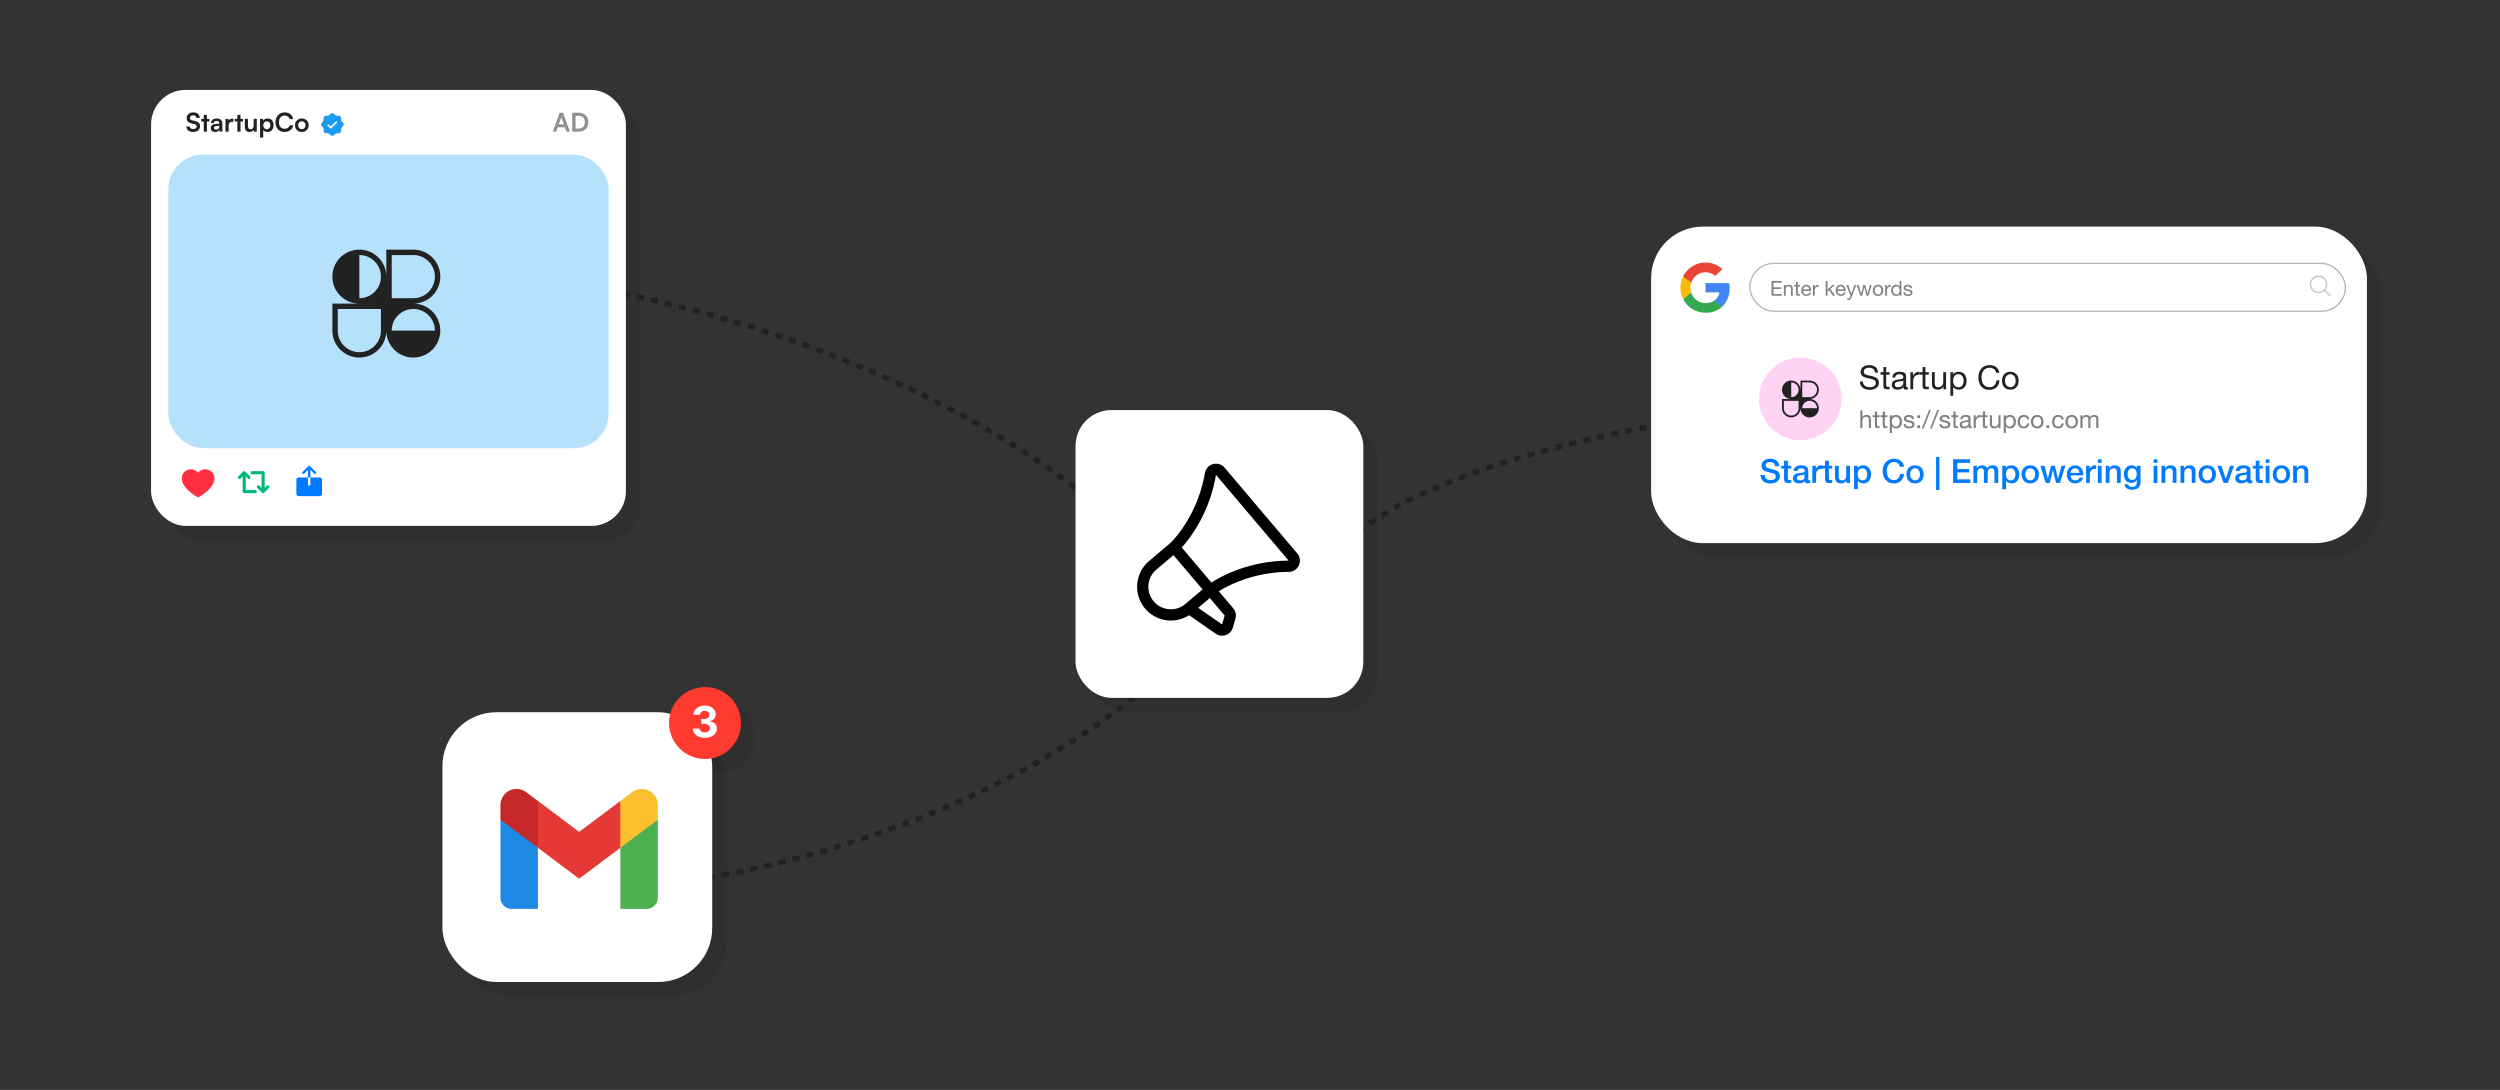 <svg xmlns="http://www.w3.org/2000/svg" width="695" height="303" fill="none"><rect width="100%" height="100%" fill="#333333" stroke="none"/><rect width="132" height="121.2" x="46" y="29" fill="#222" fill-opacity=".2" rx="9.6"/><rect width="122.4" height="81.6" x="50.8" y="47" fill="#222" fill-opacity=".2" rx="9.6"/><g fill="#222" clip-path="url(#a)"><path fill-opacity=".2" d="M96.4 73.4h30v30h-30z"/><path fill-rule="evenodd" d="M103.9 73.4a7.5 7.5 0 0 1 7.5 7.5v-7.5h7.5a7.5 7.5 0 0 1 0 15 7.5 7.5 0 0 1 5.331 12.775l-.028.028-.025.025a7.474 7.474 0 0 1-5.278 2.172 7.476 7.476 0 0 1-5.251-2.145l-.052-.052-.049-.049A7.475 7.475 0 0 1 111.4 95.9a7.5 7.5 0 0 1-15 0v-7.5h7.5a7.5 7.5 0 0 1 0-15zm6 7.5a6 6 0 0 1-6 6v-12a6 6 0 0 1 6 6zm15 15a6 6 0 1 0-12 0h12zm-27-6v6a6 6 0 1 0 12 0v-6h-12zm15-3v-12h6a6 6 0 1 1 0 12h-6z" clip-rule="evenodd"/></g><path fill="#222" fill-opacity=".2" d="M158.637 40.6h-.958l1.901-5.263h.943l1.901 5.263h-.972l-.425-1.217h-1.965l-.425 1.217zm1.296-3.694-.598 1.7h1.426l-.605-1.7c-.043-.136-.094-.295-.108-.403-.022.101-.065.26-.115.404zm5.045 3.694h-1.894v-5.263h1.843c1.555 0 2.628 1.073 2.628 2.642 0 1.548-1.051 2.621-2.577 2.621zm-.137-4.413h-.835v3.564h.885c1.051 0 1.692-.677 1.692-1.772 0-1.116-.655-1.792-1.742-1.792zm-108.961.619c0-.922.764-1.563 1.873-1.563 1.065 0 1.742.59 1.771 1.541h-.922c-.021-.453-.345-.72-.864-.72-.568 0-.936.274-.936.713 0 .374.202.583.641.684l.828.18c.9.194 1.34.655 1.34 1.44 0 .98-.764 1.613-1.923 1.613-1.123 0-1.858-.598-1.88-1.541h.922c.008.446.368.713.958.713.612 0 1-.267 1-.706 0-.353-.18-.561-.611-.655l-.835-.187c-.893-.195-1.361-.706-1.361-1.512zm5.644 3.794h-.878v-2.822h-.684v-.735h.684v-1.108h.878v1.108h.691v.735h-.69V40.6zm2.275.094c-.756 0-1.217-.44-1.217-1.11 0-.654.475-1.065 1.318-1.13l1.065-.079v-.079c0-.482-.288-.677-.734-.677-.519 0-.807.216-.807.59h-.748c0-.77.633-1.274 1.598-1.274.957 0 1.548.519 1.548 1.505v2.16h-.77l-.065-.526c-.151.368-.634.62-1.188.62zm.288-.663c.54 0 .885-.324.885-.87v-.188l-.741.058c-.547.05-.756.23-.756.518 0 .324.216.482.612.482zm4.83-3.002v.813h-.324c-.634 0-1.03.339-1.03 1.03V40.6h-.878v-3.55h.828l.05.519c.151-.353.49-.59.965-.59.122 0 .245.014.389.05zm1.945 3.571h-.879v-2.822H69.3v-.735h.684v-1.108h.879v1.108h.69v.735h-.69V40.6zm3.649-3.557h.878V40.6h-.813l-.065-.475c-.216.338-.677.569-1.152.569-.82 0-1.303-.555-1.303-1.426v-2.225h.878v1.916c0 .676.267.95.756.95.555 0 .82-.324.82-1v-1.866zm1.785 5.206v-5.206h.814l.058.54c.216-.41.684-.648 1.224-.648 1 0 1.663.727 1.663 1.843 0 1.11-.605 1.916-1.663 1.916-.533 0-.994-.21-1.217-.57v2.125h-.879zm.886-3.427c0 .64.396 1.08 1 1.08.62 0 .987-.447.987-1.08 0-.634-.367-1.088-.986-1.088-.605 0-1 .447-1 1.088zm5.927 1.864c-1.534 0-2.527-1.065-2.527-2.714 0-1.634 1.03-2.721 2.57-2.721 1.246 0 2.174.727 2.354 1.857h-.972c-.18-.612-.705-.972-1.404-.972-.972 0-1.584.706-1.584 1.829 0 1.116.62 1.836 1.584 1.836.713 0 1.26-.375 1.433-.958h.958c-.202 1.11-1.167 1.843-2.412 1.843zm2.9-1.871c0-1.11.799-1.872 1.9-1.872 1.102 0 1.901.763 1.901 1.872 0 1.108-.799 1.872-1.9 1.872-1.102 0-1.901-.764-1.901-1.872zm.878 0c0 .648.418 1.087 1.023 1.087.604 0 1.022-.44 1.022-1.087 0-.648-.418-1.088-1.022-1.088-.605 0-1.023.44-1.023 1.088zm-32.991 93.969h41.242v10.506H53.896z"/><path fill="#FF2F40" d="M63.616 136.984c0 2.835-4.203 5.13-4.383 5.224a.317.317 0 0 1-.306 0c-.18-.094-4.383-2.389-4.383-5.224a2.515 2.515 0 0 1 2.51-2.511c.837 0 1.57.36 2.026.967.456-.607 1.189-.967 2.025-.967a2.514 2.514 0 0 1 2.51 2.511z"/><path stroke="#00BA7C" stroke-linecap="round" stroke-linejoin="round" stroke-width=".876" d="M74.955 140.663H71.89v-4.815"/><path stroke="#00BA7C" stroke-linecap="round" stroke-linejoin="round" stroke-width=".876" d="m70.577 136.723 1.314-1.313 1.313 1.313m.876-1.313h3.064v4.816"/><path stroke="#00BA7C" stroke-linecap="round" stroke-linejoin="round" stroke-width=".876" d="m78.457 139.35-1.313 1.313-1.314-1.313"/><path fill="#007AFF" d="M93.518 137.389v3.888a.648.648 0 0 1-.648.648h-5.832a.65.65 0 0 1-.648-.648v-3.888a.646.646 0 0 1 .648-.648h2.592v1.944a.324.324 0 0 0 .648 0v-1.944h2.592a.646.646 0 0 1 .648.648zm-3.24-2.782 1.067 1.067a.324.324 0 1 0 .459-.458l-1.62-1.62a.33.33 0 0 0-.353-.071.309.309 0 0 0-.106.071l-1.62 1.62a.322.322 0 0 0 0 .458.324.324 0 0 0 .459 0l1.066-1.067v2.134h.648v-2.134z"/><path fill="#222" fill-opacity=".2" d="M92.8 35h7.2v7.2h-7.2z"/><path fill="#1D9BF0" d="M99.152 37.892c-.106-.111-.215-.225-.257-.326-.038-.092-.04-.244-.042-.392-.005-.274-.01-.585-.225-.801-.217-.217-.528-.221-.802-.225-.148-.003-.3-.005-.392-.043-.1-.042-.215-.151-.326-.257-.194-.187-.414-.398-.708-.398s-.514.211-.708.398c-.111.106-.225.215-.326.257-.091.038-.244.04-.392.043-.274.004-.585.008-.802.224-.216.217-.219.528-.224.802-.003.148-.005.3-.043.392-.042.1-.151.215-.257.326-.187.194-.398.414-.398.708s.211.514.398.708c.106.111.215.225.257.325.038.092.04.245.043.393.004.274.008.585.225.801.216.217.527.221.801.226.148.002.3.004.392.042.1.041.215.151.326.257.194.187.414.398.708.398s.514-.211.708-.398c.111-.106.225-.215.326-.257.092-.038.244-.04.392-.042.274-.005.585-.01.802-.225.216-.217.22-.528.225-.802.002-.148.004-.3.042-.393.042-.1.151-.214.257-.325.187-.194.398-.414.398-.708s-.211-.514-.398-.708zm-1.468.192L96.11 39.66a.224.224 0 0 1-.318 0l-.675-.675a.225.225 0 1 1 .318-.318l.516.516 1.416-1.416a.225.225 0 1 1 .318.318z"/><rect width="199" height="88" x="463" y="67" fill="#222" fill-opacity=".2" rx="14.364"/><rect width="165.904" height="13.646" x="490.292" y="77.055" fill="#222" fill-opacity=".2" rx="6.823"/><rect width="165.544" height="13.286" x="490.472" y="77.235" stroke="#000" stroke-opacity=".3" stroke-width=".36" rx="6.643"/><path fill="#222" fill-opacity=".2" d="M496.486 82.107h2.832v.46h-2.287v1.304h2.132v.46h-2.132v1.419h2.304v.46h-2.849v-4.103zm3.432 1.132h.459v.471h.012c.203-.36.524-.54.965-.54a1.3 1.3 0 0 1 .488.08.794.794 0 0 1 .316.225c.081.095.136.21.167.344.034.13.052.276.052.437v1.954h-.489v-2.011a.587.587 0 0 0-.161-.437c-.107-.107-.254-.161-.442-.161-.149 0-.28.023-.391.069a.736.736 0 0 0-.27.195.864.864 0 0 0-.166.299 1.22 1.22 0 0 0-.052.368v1.678h-.488v-2.971zm3.87 0h.592v.43h-.592v1.845c0 .058.004.104.012.138.011.035.03.061.057.08.027.02.063.033.109.04.05.005.113.007.19.007h.224v.43h-.374c-.126 0-.235-.007-.327-.023a.518.518 0 0 1-.218-.097.415.415 0 0 1-.121-.195 1.124 1.124 0 0 1-.04-.334v-1.89h-.506v-.431h.506v-.89h.488v.89zm3.197 1.2a.963.963 0 0 0-.08-.327.756.756 0 0 0-.178-.264.75.75 0 0 0-.265-.178.782.782 0 0 0-.333-.069.845.845 0 0 0-.345.069.769.769 0 0 0-.258.178.87.87 0 0 0-.173.27.974.974 0 0 0-.074.322h1.706zm.471.828c-.065.333-.208.584-.431.753-.222.168-.501.253-.838.253-.238 0-.445-.039-.621-.115a1.23 1.23 0 0 1-.437-.322 1.425 1.425 0 0 1-.27-.494c-.057-.192-.09-.4-.097-.626 0-.226.034-.433.103-.62a1.52 1.52 0 0 1 .287-.49c.127-.137.274-.244.443-.321a1.37 1.37 0 0 1 .563-.115c.264 0 .482.056.655.167.176.107.316.245.419.413.107.169.18.353.219.552.042.2.059.389.051.569h-2.223c-.004.13.011.255.046.373.034.115.09.219.166.31a.85.85 0 0 0 .293.213c.119.054.259.08.42.08a.83.83 0 0 0 .505-.143.69.69 0 0 0 .265-.437h.482zm.535-2.028h.46v.626h.011c.119-.241.265-.42.437-.534.172-.115.391-.169.655-.161v.517c-.195 0-.362.027-.5.08a.784.784 0 0 0-.333.236.974.974 0 0 0-.184.38 2.011 2.011 0 0 0-.057.505v1.322h-.489v-2.971zm3.559-1.132h.488v2.43l1.356-1.298h.655l-1.178 1.08 1.264 1.89h-.62l-1.017-1.55-.46.424v1.127h-.488v-4.103zm5.013 2.333a.963.963 0 0 0-.08-.328.758.758 0 0 0-.179-.264.737.737 0 0 0-.264-.178.786.786 0 0 0-.333-.069.845.845 0 0 0-.345.069.759.759 0 0 0-.258.178.853.853 0 0 0-.173.27.974.974 0 0 0-.074.322h1.706zm.471.827c-.065.333-.209.584-.431.753-.222.168-.502.253-.839.253-.237 0-.444-.039-.62-.115a1.222 1.222 0 0 1-.437-.322 1.393 1.393 0 0 1-.27-.494 2.5 2.5 0 0 1-.098-.626c0-.226.035-.433.104-.62a1.52 1.52 0 0 1 .287-.49c.127-.137.274-.244.443-.321a1.37 1.37 0 0 1 .563-.115c.264 0 .482.056.655.167.176.107.316.245.419.413.107.169.18.353.218.552.043.2.06.389.052.569h-2.223c-.004.13.011.255.046.373.034.115.09.219.166.31a.841.841 0 0 0 .293.213c.119.054.259.08.42.08a.832.832 0 0 0 .505-.143.694.694 0 0 0 .265-.437h.482zm1.719 1.339a2.798 2.798 0 0 1-.173.368.859.859 0 0 1-.184.241.543.543 0 0 1-.224.138.784.784 0 0 1-.281.046 1.28 1.28 0 0 1-.172-.012.807.807 0 0 1-.167-.04V86.9c.042.02.09.034.144.046a.574.574 0 0 0 .143.023c.1 0 .182-.025.247-.075a.412.412 0 0 0 .155-.2l.201-.5-1.177-2.954h.551l.868 2.43h.011l.833-2.43h.517l-1.292 3.367zm4.648-.396h-.517l-.603-2.362h-.012l-.598 2.362h-.528l-.954-2.971h.54l.672 2.43h.012l.597-2.43h.535l.62 2.43h.012l.666-2.43h.506l-.948 2.97zm1.768-1.483c0 .18.023.341.069.483.05.138.117.255.202.35a.874.874 0 0 0 .655.287.86.86 0 0 0 .356-.074.878.878 0 0 0 .299-.213c.084-.096.149-.212.195-.35.05-.142.075-.303.075-.483s-.025-.339-.075-.477a1.001 1.001 0 0 0-.195-.356.86.86 0 0 0-.655-.293.84.84 0 0 0-.655.293 1.061 1.061 0 0 0-.202.356 1.507 1.507 0 0 0-.069.477zm-.517 0c0-.218.031-.421.092-.609.062-.191.154-.356.276-.494.123-.142.274-.253.454-.333.18-.08.387-.121.621-.121.237 0 .444.04.62.12.18.081.331.192.454.334.123.138.214.303.276.494.061.188.092.39.092.61 0 .217-.031.42-.092.608a1.426 1.426 0 0 1-.276.494 1.322 1.322 0 0 1-.454.328 1.545 1.545 0 0 1-.62.115c-.234 0-.441-.039-.621-.115-.18-.08-.331-.19-.454-.328a1.442 1.442 0 0 1-.276-.494 1.96 1.96 0 0 1-.092-.609zm3.443-1.488h.46v.626h.011c.119-.241.265-.42.437-.534.172-.115.391-.169.655-.161v.517c-.195 0-.362.027-.5.08a.784.784 0 0 0-.333.236.974.974 0 0 0-.184.38 2.011 2.011 0 0 0-.057.505v1.322h-.489v-2.971zm2.186 1.511c0 .138.017.274.052.408.038.13.094.247.166.35a.857.857 0 0 0 .288.248.885.885 0 0 0 .413.091.84.84 0 0 0 .42-.097.843.843 0 0 0 .281-.253 1.04 1.04 0 0 0 .155-.362 1.653 1.653 0 0 0 0-.827 1.015 1.015 0 0 0-.166-.362.792.792 0 0 0-.287-.247.887.887 0 0 0-.431-.098.84.84 0 0 0-.42.098.779.779 0 0 0-.276.258 1.13 1.13 0 0 0-.149.368c-.031.138-.046.28-.046.425zm2.298 1.46h-.488v-.403h-.012a.715.715 0 0 1-.379.356c-.172.073-.362.11-.569.11a1.36 1.36 0 0 1-.603-.127 1.279 1.279 0 0 1-.425-.339 1.52 1.52 0 0 1-.253-.494 2.189 2.189 0 0 1-.006-1.195 1.45 1.45 0 0 1 .253-.488c.115-.142.257-.253.425-.334a1.444 1.444 0 0 1 .845-.103c.088.015.176.042.264.08a.935.935 0 0 1 .247.144c.081.058.148.13.201.218h.012v-1.528h.488v4.103zm1.05-.937c.004.107.029.2.075.276a.562.562 0 0 0 .178.178.908.908 0 0 0 .253.092 1.696 1.696 0 0 0 .534.011.84.84 0 0 0 .23-.063.443.443 0 0 0 .178-.132.372.372 0 0 0 .069-.23.326.326 0 0 0-.143-.287 1.18 1.18 0 0 0-.362-.155 4.397 4.397 0 0 0-.466-.11 2.845 2.845 0 0 1-.471-.137 1.002 1.002 0 0 1-.356-.253c-.096-.107-.144-.257-.144-.448 0-.15.033-.278.098-.385a.837.837 0 0 1 .258-.259c.108-.069.226-.119.357-.15.134-.034.266-.051.396-.051.169 0 .324.015.466.046a.982.982 0 0 1 .373.15.736.736 0 0 1 .264.287c.065.118.104.268.115.448h-.488a.481.481 0 0 0-.236-.39.677.677 0 0 0-.218-.081.968.968 0 0 0-.236-.029 1.52 1.52 0 0 0-.224.017.691.691 0 0 0-.201.063.372.372 0 0 0-.149.115.28.28 0 0 0-.058.184.29.29 0 0 0 .087.213.83.83 0 0 0 .229.138c.092.034.196.065.311.092.115.023.229.047.344.074.123.027.242.06.357.098.118.038.222.09.31.155a.676.676 0 0 1 .304.592.808.808 0 0 1-.408.735 1.142 1.142 0 0 1-.408.15 2.212 2.212 0 0 1-.919-.006 1.192 1.192 0 0 1-.396-.167.897.897 0 0 1-.276-.31 1.1 1.1 0 0 1-.115-.471h.488zm111.794-5.346h7.182v7.182h-7.182z"/><path fill="#CCC" d="m651.866 86.053-1.405-1.404a2.474 2.474 0 0 0-.232-3.408 2.472 2.472 0 1 0-.085 3.725l1.404 1.405a.23.23 0 0 0 .159.065.222.222 0 0 0 .159-.065.23.23 0 0 0 .049-.245.235.235 0 0 0-.049-.073zm-5.321-2.983a2.021 2.021 0 1 1 2.02 2.02 2.023 2.023 0 0 1-2.02-2.02z"/><circle cx="504.491" cy="114.891" r="11.491" fill="#222" fill-opacity=".2"/><path fill="#222" fill-opacity=".2" d="M525.24 107.577c-.049-.472-.221-.812-.515-1.02-.288-.215-.659-.322-1.113-.322-.183 0-.364.018-.542.055a1.492 1.492 0 0 0-.478.184 1.009 1.009 0 0 0-.331.349c-.08.141-.119.319-.119.534 0 .202.058.367.174.496.123.123.282.224.478.303a4.4 4.4 0 0 0 .681.203c.251.049.505.104.763.165.263.061.52.135.772.221.251.079.475.19.671.331.202.141.361.318.478.533.122.214.184.484.184.809 0 .349-.08.65-.239.901a1.968 1.968 0 0 1-.598.607 2.597 2.597 0 0 1-.827.33 3.895 3.895 0 0 1-1.949-.027 2.682 2.682 0 0 1-.864-.414 2.106 2.106 0 0 1-.589-.717c-.141-.294-.211-.64-.211-1.039h.827c0 .276.052.515.157.717.11.197.251.359.422.488.178.128.384.223.616.285.233.061.472.092.717.092.197 0 .393-.019.589-.056.202-.036.383-.098.542-.183.16-.092.288-.215.386-.368.098-.153.147-.349.147-.589a.813.813 0 0 0-.183-.551 1.234 1.234 0 0 0-.478-.34 3.192 3.192 0 0 0-.672-.221c-.251-.055-.508-.11-.772-.165a15.817 15.817 0 0 1-.763-.203 3.081 3.081 0 0 1-.68-.303 1.575 1.575 0 0 1-.478-.487c-.117-.202-.175-.454-.175-.754 0-.331.068-.616.202-.855.135-.245.313-.444.534-.597.226-.16.481-.276.763-.35a3.538 3.538 0 0 1 1.82 0c.288.08.539.205.754.377.22.172.392.389.515.653.128.257.199.567.211.928h-.827zm3.12-.11h.947v.689h-.947v2.951c0 .092.006.166.018.221a.256.256 0 0 0 .092.129c.043.03.101.052.175.064.08.006.181.009.303.009h.359v.69h-.598c-.202 0-.377-.013-.524-.037a.844.844 0 0 1-.349-.156.667.667 0 0 1-.193-.313 1.802 1.802 0 0 1-.064-.533v-3.025h-.809v-.689h.809v-1.425h.781v1.425zm6.025 4.734c-.134.08-.321.12-.56.12a.7.7 0 0 1-.488-.166c-.116-.116-.174-.303-.174-.56a1.905 1.905 0 0 1-.754.56 2.486 2.486 0 0 1-.919.166c-.215 0-.42-.025-.616-.074a1.412 1.412 0 0 1-.497-.23 1.157 1.157 0 0 1-.34-.404 1.45 1.45 0 0 1-.119-.616c0-.27.046-.49.137-.662.092-.171.212-.309.359-.414.153-.11.325-.193.515-.248a6.63 6.63 0 0 1 .597-.138c.215-.043.417-.073.607-.092.196-.024.368-.055.515-.091a.943.943 0 0 0 .349-.175c.086-.08.129-.193.129-.34a.755.755 0 0 0-.101-.414.62.62 0 0 0-.248-.239.964.964 0 0 0-.341-.11 2.387 2.387 0 0 0-.367-.028c-.331 0-.607.064-.828.193-.22.123-.34.359-.358.708h-.782c.013-.294.074-.542.184-.745.111-.202.258-.364.442-.487.183-.129.392-.22.625-.276.239-.055.493-.082.763-.082.214 0 .426.015.634.046.215.03.408.095.579.193.172.092.31.223.414.395.104.172.156.395.156.671v2.445c0 .184.009.319.028.405.024.086.098.129.22.129a.79.79 0 0 0 .239-.046v.606zm-1.268-2.436a1.019 1.019 0 0 1-.386.166c-.16.03-.328.058-.506.082a8.454 8.454 0 0 0-.524.074 1.77 1.77 0 0 0-.478.129.888.888 0 0 0-.349.266c-.086.111-.129.264-.129.46 0 .129.024.239.073.331a.744.744 0 0 0 .203.211.919.919 0 0 0 .294.12c.11.024.227.037.349.037.258 0 .478-.034.662-.102a1.51 1.51 0 0 0 .451-.266c.116-.11.202-.227.257-.349a.924.924 0 0 0 .083-.359v-.8zm1.968-2.298h.735v1.002h.019c.19-.386.423-.671.699-.855.275-.184.625-.27 1.048-.257v.827c-.313 0-.58.043-.8.129a1.25 1.25 0 0 0-.533.377 1.56 1.56 0 0 0-.295.606 3.21 3.21 0 0 0-.092.809v2.115h-.781v-4.753zm4.174 0h.947v.689h-.947v2.951c0 .092.006.166.018.221a.25.25 0 0 0 .092.129c.043.03.101.052.175.064.079.006.18.009.303.009h.359v.69h-.598c-.202 0-.377-.013-.524-.037a.844.844 0 0 1-.349-.156.667.667 0 0 1-.193-.313 1.798 1.798 0 0 1-.065-.533v-3.025h-.809v-.689h.809v-1.425h.782v1.425zm5.749 4.753h-.735v-.754h-.019a1.624 1.624 0 0 1-.634.653 1.945 1.945 0 0 1-.91.202c-.313 0-.573-.04-.781-.12a1.277 1.277 0 0 1-.782-.901 3.173 3.173 0 0 1-.073-.707v-3.126h.781v3.218c0 .294.086.527.257.698.172.172.408.258.708.258.239 0 .445-.037.616-.111.178-.073.325-.177.442-.312a1.3 1.3 0 0 0 .257-.469c.061-.184.092-.383.092-.598v-2.684h.781v4.753zm1.201-4.753h.782v.643h.018a1.15 1.15 0 0 1 .607-.569c.276-.123.579-.184.91-.184.368 0 .686.067.956.202.276.135.503.319.68.551.184.227.322.491.414.791.092.3.138.619.138.956 0 .337-.046.656-.138.956a2.212 2.212 0 0 1-.404.791 1.89 1.89 0 0 1-.681.524 2.184 2.184 0 0 1-.947.193 2.38 2.38 0 0 1-.818-.156 1.876 1.876 0 0 1-.404-.221 1.357 1.357 0 0 1-.313-.359h-.018v2.446h-.782v-6.564zm3.678 2.335c0-.221-.031-.435-.092-.644a1.613 1.613 0 0 0-.267-.569 1.249 1.249 0 0 0-.46-.396 1.364 1.364 0 0 0-.652-.147c-.264 0-.487.052-.671.156a1.337 1.337 0 0 0-.451.414 1.743 1.743 0 0 0-.257.57 2.926 2.926 0 0 0-.074.653c0 .233.028.459.083.68.055.215.141.405.257.57.123.165.279.3.469.404.19.099.42.148.69.148.269 0 .493-.053.671-.157.184-.104.331-.242.441-.413.11-.172.19-.368.239-.589.049-.22.074-.447.074-.68zm9.046-2.17c-.098-.465-.315-.815-.652-1.048-.331-.232-.727-.349-1.186-.349-.392 0-.73.074-1.011.221a2.025 2.025 0 0 0-.69.597 2.554 2.554 0 0 0-.395.846c-.086.319-.129.65-.129.993 0 .374.043.729.129 1.066.086.331.217.622.395.874.184.245.417.441.699.588.282.147.619.221 1.011.221.288 0 .542-.046.763-.138.227-.098.42-.23.579-.396.166-.171.294-.373.386-.606.092-.233.147-.485.166-.754h.873c-.086.827-.371 1.471-.855 1.93-.484.46-1.146.69-1.986.69-.508 0-.953-.086-1.333-.258a2.643 2.643 0 0 1-.946-.726 3.13 3.13 0 0 1-.57-1.085 4.716 4.716 0 0 1-.184-1.342c0-.478.067-.925.202-1.342.135-.423.331-.791.588-1.103.264-.313.589-.558.975-.736a3.137 3.137 0 0 1 1.342-.275c.343 0 .668.046.974.138.307.091.58.226.819.404.239.178.438.401.597.671.159.264.264.57.313.919h-.874zm2.461 2.216c0 .288.037.545.11.772.08.221.187.408.322.561.135.147.291.26.469.34a1.437 1.437 0 0 0 1.627-.34c.135-.153.239-.34.313-.561a2.34 2.34 0 0 0 .119-.772c0-.288-.04-.542-.119-.763a1.596 1.596 0 0 0-.313-.57 1.334 1.334 0 0 0-.478-.349 1.437 1.437 0 0 0-1.149 0 1.355 1.355 0 0 0-.469.349 1.708 1.708 0 0 0-.322.57 2.43 2.43 0 0 0-.11.763zm-.827 0c0-.349.049-.674.147-.975.098-.306.245-.569.441-.79.196-.227.438-.405.726-.533.288-.129.619-.193.993-.193.38 0 .711.064.993.193.288.128.53.306.726.533.196.221.343.484.442.79.098.301.147.626.147.975s-.049.674-.147.974a2.288 2.288 0 0 1-.442.791 2.104 2.104 0 0 1-.726.524 2.468 2.468 0 0 1-.993.184c-.374 0-.705-.061-.993-.184a2.104 2.104 0 0 1-.726-.524 2.27 2.27 0 0 1-.441-.791 3.121 3.121 0 0 1-.147-.974zm-39.4 8.238h.586v1.882h.014a.74.74 0 0 1 .193-.275.994.994 0 0 1 .276-.186c.105-.051.214-.088.324-.111.115-.023.225-.034.331-.034.234 0 .43.032.586.096a.967.967 0 0 1 .379.269.965.965 0 0 1 .2.414c.041.156.062.331.062.524v2.344h-.586v-2.413c0-.221-.064-.395-.193-.524s-.306-.193-.531-.193c-.179 0-.336.027-.469.083a.872.872 0 0 0-.324.234 1.055 1.055 0 0 0-.2.359c-.041.133-.062.28-.062.441v2.013h-.586v-4.923zm4.645 1.358h.71v.518h-.71v2.213c0 .069.004.124.014.165a.178.178 0 0 0 .069.097.304.304 0 0 0 .131.048c.059.005.135.007.227.007h.269v.517h-.448c-.152 0-.283-.009-.393-.028a.626.626 0 0 1-.262-.117.491.491 0 0 1-.145-.234 1.364 1.364 0 0 1-.048-.4v-2.268h-.607v-.518h.607v-1.068h.586v1.068zm2.175 0h.71v.518h-.71v2.213c0 .069.004.124.013.165a.189.189 0 0 0 .069.097.315.315 0 0 0 .131.048c.06.005.136.007.228.007h.269v.517h-.448c-.152 0-.283-.009-.393-.028a.626.626 0 0 1-.262-.117.491.491 0 0 1-.145-.234 1.364 1.364 0 0 1-.048-.4v-2.268h-.607v-.518h.607v-1.068h.586v1.068zm1.382 0h.586v.483h.013a.864.864 0 0 1 .455-.427c.207-.092.435-.138.683-.138.276 0 .515.05.717.151.207.102.377.239.51.414.138.17.242.368.311.593.068.225.103.464.103.717 0 .253-.035.492-.103.717a1.66 1.66 0 0 1-.304.593 1.392 1.392 0 0 1-.51.393 1.625 1.625 0 0 1-.71.145 1.767 1.767 0 0 1-.614-.117 1.402 1.402 0 0 1-.303-.166 1.02 1.02 0 0 1-.235-.269h-.013v1.834h-.586v-4.923zm2.757 1.752c0-.166-.023-.327-.069-.483a1.225 1.225 0 0 0-.199-.427.958.958 0 0 0-.345-.297 1.033 1.033 0 0 0-.49-.11c-.197 0-.365.039-.503.117a.996.996 0 0 0-.338.31 1.296 1.296 0 0 0-.193.428 2.176 2.176 0 0 0 .007 1 1.3 1.3 0 0 0 .193.427c.092.124.209.225.352.303.142.074.314.111.517.111.202 0 .37-.039.503-.118a.93.93 0 0 0 .331-.31c.083-.129.142-.276.179-.441.037-.166.055-.336.055-.51zm1.667.689a.686.686 0 0 0 .09.331.673.673 0 0 0 .214.214c.092.05.193.087.303.11a1.788 1.788 0 0 0 .641.014c.101-.014.193-.039.276-.076a.535.535 0 0 0 .214-.158.45.45 0 0 0 .083-.276.39.39 0 0 0-.173-.345 1.405 1.405 0 0 0-.434-.186 5.19 5.19 0 0 0-.559-.131 3.358 3.358 0 0 1-.565-.166 1.185 1.185 0 0 1-.427-.303c-.115-.129-.173-.308-.173-.538 0-.179.039-.333.117-.462a1.01 1.01 0 0 1 .311-.31c.128-.083.271-.142.427-.179a1.88 1.88 0 0 1 .476-.062c.202 0 .388.018.558.055.17.032.32.092.448.179a.891.891 0 0 1 .318.345c.078.142.124.322.138.538h-.587a.578.578 0 0 0-.282-.469.83.83 0 0 0-.262-.097 1.16 1.16 0 0 0-.283-.034 1.79 1.79 0 0 0-.269.021.818.818 0 0 0-.241.075.45.45 0 0 0-.179.138.334.334 0 0 0-.069.221c0 .101.034.186.103.255.074.064.166.119.276.165.11.042.234.079.372.111.138.027.276.057.414.089.147.033.289.072.427.118.143.046.267.108.373.186a.82.82 0 0 1 .365.71.975.975 0 0 1-.489.882 1.373 1.373 0 0 1-.49.18 2.721 2.721 0 0 1-.538.055c-.197 0-.386-.021-.565-.062a1.444 1.444 0 0 1-.476-.2 1.088 1.088 0 0 1-.331-.372 1.326 1.326 0 0 1-.138-.566h.586zm3.986-1.675h-.766v-.766h.766v.766zm-.766 2.034h.766v.765h-.766v-.765zm3.264-4.275h.503l-2.041 5.15h-.496l2.034-5.15zm2.296 0h.503l-2.041 5.15h-.496l2.034-5.15zm1.179 3.916a.675.675 0 0 0 .089.331.683.683 0 0 0 .214.214c.092.05.193.087.303.11a1.796 1.796 0 0 0 .642.014 1 1 0 0 0 .275-.076.528.528 0 0 0 .214-.158.45.45 0 0 0 .083-.276.39.39 0 0 0-.173-.345 1.394 1.394 0 0 0-.434-.186 5.226 5.226 0 0 0-.558-.131 3.342 3.342 0 0 1-.566-.166 1.193 1.193 0 0 1-.427-.303c-.115-.129-.173-.308-.173-.538 0-.179.04-.333.118-.462a.997.997 0 0 1 .31-.31c.129-.083.271-.142.427-.179a1.88 1.88 0 0 1 .476-.062c.202 0 .389.018.559.055.17.032.319.092.448.179a.889.889 0 0 1 .317.345c.078.142.124.322.138.538h-.586a.568.568 0 0 0-.283-.469.82.82 0 0 0-.262-.097 1.16 1.16 0 0 0-.283-.034c-.087 0-.177.007-.268.021a.824.824 0 0 0-.242.075.457.457 0 0 0-.179.138.334.334 0 0 0-.069.221c0 .101.034.186.103.255.074.064.166.119.276.165.111.042.235.079.373.111.137.027.275.057.413.089.147.033.29.072.428.118.142.046.266.108.372.186a.813.813 0 0 1 .365.71.975.975 0 0 1-.489.882 1.373 1.373 0 0 1-.49.18 2.719 2.719 0 0 1-.537.055 2.53 2.53 0 0 1-.566-.062 1.444 1.444 0 0 1-.476-.2 1.085 1.085 0 0 1-.33-.372 1.312 1.312 0 0 1-.138-.566h.586zm3.902-2.441h.71v.518h-.71v2.213c0 .069.005.124.014.165a.189.189 0 0 0 .069.097.31.31 0 0 0 .131.048c.06.005.135.007.227.007h.269v.517h-.448c-.152 0-.283-.009-.393-.028a.626.626 0 0 1-.262-.117.5.5 0 0 1-.145-.234 1.364 1.364 0 0 1-.048-.4v-2.268h-.607v-.518h.607v-1.068h.586v1.068zm4.519 3.551c-.101.06-.241.09-.421.09a.524.524 0 0 1-.365-.124c-.087-.088-.131-.228-.131-.421a1.435 1.435 0 0 1-.565.421 1.876 1.876 0 0 1-.69.124c-.161 0-.315-.019-.462-.055a1.08 1.08 0 0 1-.372-.173.858.858 0 0 1-.255-.303 1.088 1.088 0 0 1-.09-.462c0-.202.035-.368.104-.496a.877.877 0 0 1 .269-.311c.114-.082.243-.144.386-.186.147-.041.296-.076.448-.103.161-.032.312-.055.455-.069a3.55 3.55 0 0 0 .386-.069.699.699 0 0 0 .262-.131.333.333 0 0 0 .097-.255.567.567 0 0 0-.076-.31.466.466 0 0 0-.186-.18.72.72 0 0 0-.256-.082 1.819 1.819 0 0 0-.275-.021c-.249 0-.455.048-.621.145-.165.092-.255.269-.269.531h-.586c.009-.221.055-.407.138-.559.083-.152.193-.273.331-.365.138-.097.294-.166.469-.207.179-.042.37-.062.572-.062.161 0 .32.011.476.034.161.023.305.071.434.145a.8.8 0 0 1 .31.296.954.954 0 0 1 .118.504v1.834c0 .138.007.239.02.303.019.064.074.097.166.097.05 0 .11-.012.179-.035v.455zm-.951-1.827a.76.76 0 0 1-.29.124 6.83 6.83 0 0 1-.379.062 6.28 6.28 0 0 0-.393.055 1.396 1.396 0 0 0-.359.097.675.675 0 0 0-.262.2.553.553 0 0 0-.096.345c0 .096.018.179.055.248a.546.546 0 0 0 .372.248 1.463 1.463 0 0 0 .759-.048 1.14 1.14 0 0 0 .338-.2.855.855 0 0 0 .193-.262.694.694 0 0 0 .062-.269v-.6zm1.476-1.724h.551v.752h.014c.143-.29.317-.503.524-.641.207-.138.469-.202.786-.193v.62c-.234 0-.434.032-.6.097a.951.951 0 0 0-.4.282 1.176 1.176 0 0 0-.22.456 2.383 2.383 0 0 0-.069.606v1.586h-.586v-3.565zm3.13 0h.71v.518h-.71v2.213c0 .069.005.124.014.165a.189.189 0 0 0 .069.097.31.31 0 0 0 .131.048c.06.005.135.007.227.007h.269v.517h-.448c-.152 0-.283-.009-.393-.028a.626.626 0 0 1-.262-.117.5.5 0 0 1-.145-.234 1.364 1.364 0 0 1-.048-.4v-2.268h-.607v-.518h.607v-1.068h.586v1.068zm4.312 3.565h-.551v-.565h-.014c-.124.22-.283.383-.476.489a1.45 1.45 0 0 1-.682.152c-.235 0-.43-.03-.586-.09a.96.96 0 0 1-.587-.675 2.433 2.433 0 0 1-.055-.531v-2.345h.586v2.414c0 .22.065.395.193.524.129.128.306.193.531.193.18 0 .334-.028.462-.083a.858.858 0 0 0 .331-.234.968.968 0 0 0 .193-.352c.046-.138.069-.287.069-.448v-2.014h.586v3.565zm.901-3.565h.586v.483h.014a.86.86 0 0 1 .455-.427 1.66 1.66 0 0 1 .683-.138c.275 0 .514.05.717.151.207.102.377.239.51.414.138.17.241.368.31.593.069.225.104.464.104.717 0 .253-.035.492-.104.717a1.642 1.642 0 0 1-.303.593 1.409 1.409 0 0 1-.51.393 1.756 1.756 0 0 1-1.324.028 1.433 1.433 0 0 1-.304-.166.998.998 0 0 1-.234-.269h-.014v1.834h-.586v-4.923zm2.758 1.752c0-.166-.023-.327-.069-.483a1.209 1.209 0 0 0-.2-.427.942.942 0 0 0-.345-.297 1.029 1.029 0 0 0-.489-.11c-.198 0-.366.039-.503.117a.996.996 0 0 0-.338.31 1.276 1.276 0 0 0-.193.428 2.176 2.176 0 0 0 .007 1c.041.16.105.303.193.427.092.124.209.225.351.303.143.074.315.111.517.111.203 0 .37-.039.504-.118a.93.93 0 0 0 .331-.31c.082-.129.142-.276.179-.441.037-.166.055-.336.055-.51zm3.729-.607a.895.895 0 0 0-.29-.524c-.147-.124-.345-.186-.593-.186-.211 0-.388.039-.531.117a.992.992 0 0 0-.345.31 1.37 1.37 0 0 0-.179.448 2.37 2.37 0 0 0-.055.518c0 .165.018.326.055.482.041.156.104.297.186.421a.942.942 0 0 0 .324.289.968.968 0 0 0 .476.111c.29 0 .515-.076.676-.228.165-.152.266-.365.303-.641h.6c-.064.441-.23.781-.496 1.02-.262.239-.621.359-1.076.359-.271 0-.513-.044-.724-.131a1.435 1.435 0 0 1-.524-.372 1.679 1.679 0 0 1-.317-.573 2.505 2.505 0 0 1-.104-.737c0-.267.035-.515.104-.745.069-.234.172-.437.31-.607.143-.174.32-.31.531-.407.211-.101.457-.151.738-.151.202 0 .39.025.565.076.179.046.336.119.469.22.138.101.25.23.338.386.087.152.142.334.165.545h-.606zm1.71.641c0 .216.028.409.083.579.06.166.14.306.241.421.101.11.219.195.352.255a1.078 1.078 0 0 0 1.22-.255c.101-.115.179-.255.235-.421a1.76 1.76 0 0 0 .089-.579c0-.216-.03-.407-.089-.572a1.216 1.216 0 0 0-.235-.428 1.048 1.048 0 0 0-.786-.351c-.151 0-.296.03-.434.089a1.04 1.04 0 0 0-.352.262 1.292 1.292 0 0 0-.241.428 1.81 1.81 0 0 0-.083.572zm-.62 0c0-.262.036-.505.11-.731a1.63 1.63 0 0 1 .331-.593c.147-.17.329-.303.545-.399a1.8 1.8 0 0 1 .744-.145c.285 0 .533.048.745.145.216.096.397.229.545.399.147.166.257.364.33.593.074.226.111.469.111.731s-.037.506-.111.731a1.696 1.696 0 0 1-.33.593 1.603 1.603 0 0 1-.545.393c-.212.092-.46.138-.745.138-.28 0-.528-.046-.744-.138a1.593 1.593 0 0 1-.545-.393 1.698 1.698 0 0 1-.331-.593 2.328 2.328 0 0 1-.11-.731zm4.283 1.014h.765v.765h-.765v-.765zm4.208-1.655a.895.895 0 0 0-.29-.524c-.147-.124-.345-.186-.593-.186-.211 0-.388.039-.531.117a.98.98 0 0 0-.344.31 1.35 1.35 0 0 0-.18.448 2.433 2.433 0 0 0-.055.518c0 .165.019.326.055.482.042.156.104.297.186.421a.936.936 0 0 0 .8.4c.29 0 .515-.076.676-.228.165-.152.267-.365.303-.641h.6c-.064.441-.23.781-.496 1.02-.262.239-.621.359-1.076.359-.271 0-.512-.044-.724-.131a1.443 1.443 0 0 1-.524-.372 1.696 1.696 0 0 1-.317-.573 2.506 2.506 0 0 1-.103-.737c0-.267.034-.515.103-.745.069-.234.172-.437.31-.607.143-.174.32-.31.531-.407.212-.101.458-.151.738-.151.202 0 .391.025.565.076.18.046.336.119.469.22.138.101.251.23.338.386.087.152.142.334.165.545h-.606zm1.71.641c0 .216.028.409.083.579.06.166.14.306.241.421.102.11.219.195.352.255a1.078 1.078 0 0 0 1.22-.255c.102-.115.18-.255.235-.421.06-.17.089-.363.089-.579 0-.216-.029-.407-.089-.572a1.185 1.185 0 0 0-.235-.428 1.045 1.045 0 0 0-.786-.351c-.151 0-.296.03-.434.089a1.05 1.05 0 0 0-.352.262 1.292 1.292 0 0 0-.241.428 1.81 1.81 0 0 0-.083.572zm-.62 0c0-.262.037-.505.11-.731.074-.229.184-.427.331-.593.147-.17.329-.303.545-.399a1.8 1.8 0 0 1 .744-.145c.285 0 .534.048.745.145.216.096.398.229.545.399.147.166.257.364.331.593.073.226.11.469.11.731s-.037.506-.11.731a1.714 1.714 0 0 1-.331.593 1.593 1.593 0 0 1-.545.393c-.211.092-.46.138-.745.138-.28 0-.528-.046-.744-.138a1.593 1.593 0 0 1-.545-.393 1.714 1.714 0 0 1-.331-.593 2.358 2.358 0 0 1-.11-.731zm4.152-1.786h.552v.524h.013c.267-.404.651-.606 1.152-.606.22 0 .42.046.6.138a.775.775 0 0 1 .379.468c.119-.193.276-.342.469-.448.197-.105.413-.158.648-.158.179 0 .34.02.482.062a.94.94 0 0 1 .373.179.79.79 0 0 1 .241.324c.06.129.09.285.09.469v2.613h-.586v-2.337c0-.111-.01-.214-.028-.311a.61.61 0 0 0-.103-.248.505.505 0 0 0-.214-.172.816.816 0 0 0-.345-.062c-.289 0-.517.083-.682.248-.166.166-.249.386-.249.662v2.22h-.586v-2.337c0-.115-.011-.221-.034-.317a.609.609 0 0 0-.104-.249.463.463 0 0 0-.206-.165.733.733 0 0 0-.324-.062.894.894 0 0 0-.738.351 1.093 1.093 0 0 0-.166.304.874.874 0 0 0-.048.255v2.22h-.586v-3.565zm-87.752 16.614c0 .251.043.466.129.643.086.178.205.325.359.442.153.11.327.193.524.248.202.049.419.073.652.073.252 0 .466-.027.644-.082a1.37 1.37 0 0 0 .432-.23.823.823 0 0 0 .239-.313.98.98 0 0 0 .073-.367c0-.252-.058-.436-.174-.552a.915.915 0 0 0-.368-.257 6.968 6.968 0 0 0-.818-.239c-.307-.08-.687-.181-1.14-.304a2.585 2.585 0 0 1-.708-.285 1.752 1.752 0 0 1-.441-.404 1.468 1.468 0 0 1-.239-.469 2.006 2.006 0 0 1-.065-.506c0-.331.068-.616.203-.855.141-.245.324-.447.551-.606.227-.16.484-.276.772-.35a3.3 3.3 0 0 1 .874-.119c.343 0 .665.046.965.138.306.085.573.217.8.395a1.913 1.913 0 0 1 .754 1.563h-1.149c-.031-.423-.175-.72-.433-.892-.257-.178-.585-.267-.983-.267-.135 0-.273.016-.414.046-.141.025-.27.071-.386.138a.853.853 0 0 0-.294.258.724.724 0 0 0-.11.413c0 .233.07.417.211.552.147.129.337.227.57.294l.285.083a43.82 43.82 0 0 1 1.177.312c.202.05.346.086.432.111.214.067.401.159.56.276.16.116.292.251.396.404.11.147.19.306.239.478.055.172.083.343.083.515 0 .368-.077.683-.23.947a1.882 1.882 0 0 1-.589.634 2.506 2.506 0 0 1-.836.359 3.888 3.888 0 0 1-.956.119c-.374 0-.727-.046-1.057-.138a2.487 2.487 0 0 1-.865-.423 2.08 2.08 0 0 1-.588-.726 2.464 2.464 0 0 1-.23-1.057h1.149zm4.582-2.565h.791v-1.425h1.048v1.425h.947v.781h-.947v2.538c0 .11.003.205.009.285a.593.593 0 0 0 .065.202.358.358 0 0 0 .156.129.846.846 0 0 0 .276.036h.22c.074-.006.147-.018.221-.036v.809l-.34.036a2.918 2.918 0 0 1-.34.019c-.276 0-.5-.025-.671-.074a.978.978 0 0 1-.396-.23.88.88 0 0 1-.193-.386 3.258 3.258 0 0 1-.055-.524v-2.804h-.791v-.781zm7.52 3.696c0 .128.016.22.046.275.037.056.105.083.203.083h.11a.698.698 0 0 0 .147-.018v.726a1.291 1.291 0 0 1-.147.037 1.44 1.44 0 0 1-.175.046 1.897 1.897 0 0 1-.34.037 1.01 1.01 0 0 1-.533-.129c-.141-.086-.233-.236-.276-.451-.208.203-.466.35-.772.442-.3.092-.592.138-.873.138a2.06 2.06 0 0 1-.616-.092 1.659 1.659 0 0 1-.524-.249 1.361 1.361 0 0 1-.359-.432 1.396 1.396 0 0 1-.129-.616c0-.294.053-.533.157-.717.11-.183.251-.328.423-.432.177-.104.373-.177.588-.22a6.35 6.35 0 0 1 .662-.111c.19-.036.371-.061.542-.073.172-.019.322-.046.451-.083a.695.695 0 0 0 .312-.165c.08-.08.12-.197.12-.35a.522.522 0 0 0-.101-.331.58.58 0 0 0-.239-.193.866.866 0 0 0-.313-.092 2.168 2.168 0 0 0-.331-.027c-.294 0-.536.061-.726.184-.19.122-.297.312-.322.57h-1.048c.018-.307.092-.561.221-.763.128-.203.291-.365.487-.488.202-.122.429-.208.68-.257.251-.049.509-.074.772-.074.233 0 .463.025.69.074.227.049.429.129.607.239.183.11.331.254.441.432.11.172.165.383.165.634v2.446zm-1.048-1.324a1.315 1.315 0 0 1-.588.193 6.69 6.69 0 0 0-.699.092c-.11.018-.217.046-.321.083a.812.812 0 0 0-.276.137.601.601 0 0 0-.193.23.802.802 0 0 0-.065.34.44.44 0 0 0 .102.295.813.813 0 0 0 .239.193c.098.043.202.073.312.092a1.69 1.69 0 0 0 .69-.019c.134-.03.26-.083.376-.156.123-.074.224-.166.304-.276a.726.726 0 0 0 .119-.423v-.781zm2.176-2.372h.984v.919h.018c.031-.128.089-.254.175-.377.092-.122.199-.232.321-.33a1.64 1.64 0 0 1 .423-.249c.154-.061.31-.092.469-.092.123 0 .205.003.248.01l.147.018v1.011a2.661 2.661 0 0 0-.229-.027 1.19 1.19 0 0 0-.727.092 1.084 1.084 0 0 0-.404.312 1.476 1.476 0 0 0-.276.506 2.217 2.217 0 0 0-.101.698v2.262h-1.048v-4.753zm2.754 0h.79v-1.425h1.048v1.425h.947v.781h-.947v2.538c0 .11.004.205.01.285a.593.593 0 0 0 .064.202.37.37 0 0 0 .156.129c.068.024.16.036.276.036h.221c.073-.006.147-.018.22-.036v.809l-.34.036c-.11.013-.223.019-.34.019-.276 0-.499-.025-.671-.074a.981.981 0 0 1-.395-.23.87.87 0 0 1-.193-.386 3.25 3.25 0 0 1-.056-.524v-2.804h-.79v-.781zm7.713 4.753h-1.03v-.662h-.018a1.465 1.465 0 0 1-.579.579 1.564 1.564 0 0 1-.773.212c-.625 0-1.078-.154-1.36-.46-.276-.313-.414-.781-.414-1.407v-3.015h1.048v2.914c0 .417.08.711.239.883.16.171.383.257.671.257.221 0 .405-.034.552-.101a.979.979 0 0 0 .358-.267c.092-.116.157-.254.193-.413.043-.16.065-.331.065-.515v-2.758h1.048v4.753zm1.133-4.753h.992v.644h.019c.147-.276.352-.472.616-.589.263-.122.548-.184.855-.184.374 0 .698.068.974.203.282.128.515.309.699.542.184.227.322.493.413.8a3.4 3.4 0 0 1 .138.983c0 .319-.043.629-.128.929-.08.3-.206.567-.377.8-.166.226-.377.41-.635.551a1.93 1.93 0 0 1-.91.203c-.153 0-.306-.016-.459-.046a1.857 1.857 0 0 1-.837-.359 1.426 1.426 0 0 1-.294-.34h-.018v2.372h-1.048v-6.509zm3.658 2.381c0-.214-.027-.423-.082-.625a1.647 1.647 0 0 0-.249-.533 1.21 1.21 0 0 0-.413-.377 1.1 1.1 0 0 0-.57-.147c-.441 0-.775.153-1.002.459-.221.307-.331.714-.331 1.223 0 .239.027.463.083.671.061.202.15.377.266.524.117.147.254.264.414.349.165.086.355.129.57.129.239 0 .441-.049.607-.147.165-.098.3-.224.404-.377.11-.159.187-.337.23-.533.049-.202.073-.408.073-.616zm9.071-2.105a2.31 2.31 0 0 0-.203-.524 1.391 1.391 0 0 0-.809-.68 1.742 1.742 0 0 0-.625-.102c-.349 0-.652.071-.91.212a1.78 1.78 0 0 0-.616.57 2.558 2.558 0 0 0-.358.8 3.821 3.821 0 0 0 0 1.838c.079.301.199.57.358.809.16.233.365.42.616.561.258.141.561.211.91.211.258 0 .484-.042.681-.128.196-.092.364-.215.505-.368.141-.159.251-.343.331-.552a2.58 2.58 0 0 0 .156-.671h1.122c-.025.393-.11.751-.257 1.076a2.619 2.619 0 0 1-.58.846 2.616 2.616 0 0 1-.864.542 2.986 2.986 0 0 1-1.094.193c-.49 0-.931-.089-1.324-.266a2.969 2.969 0 0 1-.983-.745 3.37 3.37 0 0 1-.625-1.094 4.133 4.133 0 0 1-.212-1.333c0-.466.071-.907.212-1.324a3.37 3.37 0 0 1 .625-1.094c.269-.312.597-.561.983-.744a3.084 3.084 0 0 1 1.324-.276c.368 0 .714.052 1.039.156.325.098.61.245.855.441.251.19.454.423.607.699.153.276.248.591.285.947h-1.149zm4.235 4.606c-.38 0-.72-.062-1.021-.184a2.303 2.303 0 0 1-.754-.524 2.312 2.312 0 0 1-.468-.791 3.098 3.098 0 0 1-.157-1.011c0-.362.052-.696.157-1.002.11-.307.266-.57.468-.791.209-.22.46-.392.754-.515a2.585 2.585 0 0 1 1.021-.193c.38 0 .717.065 1.011.193.3.123.551.295.754.515.208.221.364.484.469.791.11.306.165.64.165 1.002 0 .368-.055.705-.165 1.011a2.152 2.152 0 0 1-1.223 1.315 2.62 2.62 0 0 1-1.011.184zm0-.828a1.198 1.198 0 0 0 1.029-.533 1.6 1.6 0 0 0 .239-.533 2.306 2.306 0 0 0 0-1.223 1.498 1.498 0 0 0-.239-.533 1.198 1.198 0 0 0-1.029-.533 1.202 1.202 0 0 0-1.03.533c-.11.153-.193.331-.248.533a2.572 2.572 0 0 0 0 1.223c.055.196.138.374.248.533a1.202 1.202 0 0 0 1.03.533zm5.829-6.527h.938v9.193h-.938v-9.193zm4.743.662h4.726v.993h-3.576v1.719h3.309v.938h-3.309v1.921h3.64v.993h-4.79v-6.564zm5.644 1.811h.993v.662h.027c.08-.116.166-.224.258-.322a1.45 1.45 0 0 1 .303-.248c.116-.067.248-.119.395-.156.147-.043.316-.065.506-.065.288 0 .555.065.8.193.251.129.429.328.533.598a2.12 2.12 0 0 1 .616-.579c.233-.141.524-.212.873-.212.503 0 .892.123 1.168.368.282.245.423.656.423 1.232v3.282h-1.048v-2.776c0-.19-.007-.362-.019-.515a.984.984 0 0 0-.11-.405.568.568 0 0 0-.258-.266c-.116-.062-.275-.092-.478-.092-.355 0-.612.11-.772.331-.159.22-.239.533-.239.937v2.786h-1.048v-3.052c0-.331-.061-.579-.184-.745-.116-.171-.334-.257-.652-.257a1 1 0 0 0-.396.082 1.046 1.046 0 0 0-.331.24 1.294 1.294 0 0 0-.229.386 1.517 1.517 0 0 0-.083.524v2.822h-1.048v-4.753zm8.026 0h.993v.644h.019c.147-.276.352-.472.615-.589.264-.122.549-.184.855-.184.374 0 .699.068.975.203.282.128.515.309.699.542.183.227.321.493.413.8a3.4 3.4 0 0 1 .138.983c0 .319-.043.629-.129.929-.079.3-.205.567-.377.8-.165.226-.376.41-.634.551a1.933 1.933 0 0 1-.91.203 2.4 2.4 0 0 1-.46-.046 1.863 1.863 0 0 1-.836-.359 1.383 1.383 0 0 1-.294-.34h-.019v2.372h-1.048v-6.509zm3.659 2.381c0-.214-.027-.423-.083-.625a1.645 1.645 0 0 0-.248-.533 1.204 1.204 0 0 0-.414-.377 1.094 1.094 0 0 0-.569-.147c-.442 0-.776.153-1.003.459-.22.307-.33.714-.33 1.223 0 .239.027.463.082.671.062.202.15.377.267.524.116.147.254.264.414.349.165.086.355.129.57.129.239 0 .441-.049.606-.147.166-.098.301-.224.405-.377.11-.159.187-.337.23-.533.049-.202.073-.408.073-.616zm4.112 2.501c-.38 0-.72-.062-1.02-.184a2.303 2.303 0 0 1-.754-.524 2.33 2.33 0 0 1-.469-.791 3.125 3.125 0 0 1-.156-1.011c0-.362.052-.696.156-1.002a2.33 2.33 0 0 1 .469-.791c.209-.22.46-.392.754-.515.3-.128.64-.193 1.02-.193s.717.065 1.012.193a2.125 2.125 0 0 1 1.222 1.306c.111.306.166.64.166 1.002 0 .368-.055.705-.166 1.011a2.17 2.17 0 0 1-1.222 1.315 2.628 2.628 0 0 1-1.012.184zm0-.828a1.202 1.202 0 0 0 1.03-.533c.11-.159.19-.337.239-.533a2.306 2.306 0 0 0 0-1.223 1.516 1.516 0 0 0-.239-.533 1.202 1.202 0 0 0-1.03-.533 1.198 1.198 0 0 0-1.029.533 1.625 1.625 0 0 0-.248.533 2.572 2.572 0 0 0 0 1.223c.055.196.137.374.248.533a1.198 1.198 0 0 0 1.029.533zm2.839-4.054h1.112l.929 3.549h.018l.892-3.549h1.057l.855 3.549h.018l.966-3.549h1.066l-1.489 4.753h-1.076l-.882-3.53h-.019l-.873 3.53h-1.103l-1.471-4.753zm10.851 1.958a1.6 1.6 0 0 0-.111-.478 1.119 1.119 0 0 0-.239-.395 1.025 1.025 0 0 0-.367-.276 1.028 1.028 0 0 0-.479-.11 1.231 1.231 0 0 0-.891.367c-.104.111-.19.243-.258.396a1.46 1.46 0 0 0-.101.496h2.446zm-2.446.69c0 .184.025.361.074.533.055.171.135.322.239.45.104.129.236.233.395.313.159.073.349.11.57.11.306 0 .552-.064.735-.193.19-.135.331-.334.423-.597h.993c-.055.257-.15.487-.285.689a2.06 2.06 0 0 1-.487.515c-.19.135-.404.236-.644.303a2.409 2.409 0 0 1-.735.111c-.374 0-.705-.062-.993-.184a2.096 2.096 0 0 1-.735-.515 2.293 2.293 0 0 1-.451-.791 3.301 3.301 0 0 1-.147-1.011c0-.337.052-.656.157-.956a2.51 2.51 0 0 1 .459-.8 2.2 2.2 0 0 1 .726-.551c.282-.135.601-.203.956-.203.374 0 .708.08 1.003.239.3.154.548.359.744.616.196.258.337.555.423.892.092.331.116.674.074 1.03h-3.494zm4.29-2.648h.984v.919h.018c.031-.128.089-.254.175-.377a1.827 1.827 0 0 1 .745-.579c.153-.061.309-.092.468-.092.123 0 .206.003.249.01l.147.018v1.011a2.685 2.685 0 0 0-.23-.027 1.269 1.269 0 0 0-.221-.019 1.185 1.185 0 0 0-.91.423 1.493 1.493 0 0 0-.276.506 2.217 2.217 0 0 0-.101.698v2.262h-1.048v-4.753zm3.26-1.811h1.048v.993H587.2v-.993zm0 1.811h1.048v4.753H587.2v-4.753zm2.19 0h.992v.699l.019.018c.159-.263.368-.469.625-.616a1.64 1.64 0 0 1 .855-.23c.521 0 .931.135 1.232.405.3.27.45.674.45 1.213v3.264h-1.048v-2.988c-.012-.374-.092-.643-.239-.809-.147-.171-.377-.257-.689-.257-.178 0-.337.033-.478.101a.967.967 0 0 0-.359.266 1.21 1.21 0 0 0-.23.396 1.427 1.427 0 0 0-.082.487v2.804h-1.048v-4.753zm9.673 4.505c0 .717-.203 1.25-.607 1.599-.398.356-.975.533-1.728.533-.239 0-.481-.024-.727-.073a2.224 2.224 0 0 1-.662-.248 1.623 1.623 0 0 1-.496-.46 1.4 1.4 0 0 1-.239-.699h1.048a.853.853 0 0 0 .156.359c.074.092.16.162.258.211a.908.908 0 0 0 .34.101c.122.019.251.028.386.028.423 0 .732-.104.928-.313.197-.208.295-.508.295-.9v-.727h-.019a1.577 1.577 0 0 1-.607.616 1.592 1.592 0 0 1-.818.221c-.38 0-.704-.065-.974-.193a1.968 1.968 0 0 1-.662-.543 2.339 2.339 0 0 1-.377-.799 3.744 3.744 0 0 1-.119-.966c0-.318.049-.622.147-.91a2.27 2.27 0 0 1 .423-.754 2.01 2.01 0 0 1 .671-.524c.269-.128.573-.193.91-.193.3 0 .576.065.827.193.251.123.444.319.579.589h.019v-.653h1.048v4.505zm-2.326-.58c.233 0 .429-.045.588-.137.166-.098.297-.224.395-.377.105-.16.178-.337.221-.534.049-.202.074-.404.074-.606 0-.202-.025-.399-.074-.589a1.524 1.524 0 0 0-.23-.505 1.047 1.047 0 0 0-.395-.35 1.214 1.214 0 0 0-.579-.128c-.233 0-.429.049-.589.147a1.168 1.168 0 0 0-.386.386 1.595 1.595 0 0 0-.211.533 2.736 2.736 0 0 0-.064.588c0 .197.024.39.073.58.049.184.123.349.221.496.104.147.233.267.386.359.159.092.349.137.57.137zm5.967-5.736h1.048v.993h-1.048v-.993zm0 1.811h1.048v4.753h-1.048v-4.753zm2.19 0h.993v.699l.018.018c.159-.263.368-.469.625-.616a1.64 1.64 0 0 1 .855-.23c.521 0 .932.135 1.232.405.3.27.45.674.45 1.213v3.264h-1.048v-2.988c-.012-.374-.092-.643-.239-.809-.147-.171-.377-.257-.689-.257-.178 0-.337.033-.478.101a.967.967 0 0 0-.359.266 1.228 1.228 0 0 0-.23.396 1.427 1.427 0 0 0-.082.487v2.804h-1.048v-4.753zm5.279 0h.992v.699l.019.018c.159-.263.367-.469.625-.616a1.64 1.64 0 0 1 .855-.23c.521 0 .931.135 1.232.405.3.27.45.674.45 1.213v3.264h-1.048v-2.988c-.012-.374-.092-.643-.239-.809-.147-.171-.377-.257-.689-.257-.178 0-.337.033-.478.101a.967.967 0 0 0-.359.266 1.21 1.21 0 0 0-.23.396 1.427 1.427 0 0 0-.082.487v2.804h-1.048v-4.753zm7.457 4.882c-.38 0-.72-.062-1.02-.184a2.282 2.282 0 0 1-.754-.524 2.314 2.314 0 0 1-.469-.791 3.125 3.125 0 0 1-.156-1.011c0-.362.052-.696.156-1.002.11-.307.267-.57.469-.791.208-.22.459-.392.754-.515.3-.128.64-.193 1.02-.193s.717.065 1.011.193c.301.123.552.295.754.515.208.221.365.484.469.791.11.306.165.64.165 1.002 0 .368-.055.705-.165 1.011a2.165 2.165 0 0 1-1.223 1.315 2.62 2.62 0 0 1-1.011.184zm0-.828a1.205 1.205 0 0 0 1.03-.533c.11-.159.19-.337.239-.533a2.338 2.338 0 0 0 0-1.223 1.516 1.516 0 0 0-.239-.533 1.205 1.205 0 0 0-1.03-.533 1.205 1.205 0 0 0-1.03.533c-.11.153-.193.331-.248.533a2.57 2.57 0 0 0 0 1.223c.055.196.138.374.248.533a1.205 1.205 0 0 0 1.03.533zm2.802-4.054h1.14l1.204 3.65h.018l1.159-3.65h1.084l-1.7 4.753h-1.177l-1.728-4.753zm9.216 3.696c0 .128.016.22.046.275.037.056.104.083.202.083h.111a.698.698 0 0 0 .147-.018v.726a1.291 1.291 0 0 1-.147.037 1.49 1.49 0 0 1-.359.073c-.061.006-.113.01-.156.01-.215 0-.392-.043-.533-.129-.141-.086-.233-.236-.276-.451-.208.203-.466.35-.772.442a2.983 2.983 0 0 1-.874.138c-.214 0-.419-.031-.615-.092a1.649 1.649 0 0 1-.524-.249 1.348 1.348 0 0 1-.359-.432 1.396 1.396 0 0 1-.129-.616c0-.294.052-.533.157-.717.11-.183.251-.328.422-.432.178-.104.374-.177.589-.22.22-.049.441-.086.662-.111.19-.036.37-.061.542-.073.172-.019.322-.046.451-.083a.695.695 0 0 0 .312-.165c.08-.08.12-.197.12-.35a.517.517 0 0 0-.102-.331.567.567 0 0 0-.239-.193.855.855 0 0 0-.312-.092 2.178 2.178 0 0 0-.331-.027c-.294 0-.536.061-.726.184-.19.122-.298.312-.322.57h-1.048c.018-.307.092-.561.221-.763.128-.203.291-.365.487-.488.202-.122.429-.208.68-.257.251-.049.509-.074.772-.074.233 0 .463.025.69.074.227.049.429.129.606.239.184.11.331.254.442.432.11.172.165.383.165.634v2.446zm-1.048-1.324a1.315 1.315 0 0 1-.588.193 6.69 6.69 0 0 0-.699.092 1.88 1.88 0 0 0-.322.083.816.816 0 0 0-.275.137.601.601 0 0 0-.193.23.802.802 0 0 0-.065.34c0 .117.034.215.101.295a.826.826 0 0 0 .239.193c.098.043.203.073.313.092a1.676 1.676 0 0 0 .689-.019 1.19 1.19 0 0 0 .377-.156c.123-.074.224-.166.304-.276a.734.734 0 0 0 .119-.423v-.781zm1.698-2.372h.79v-1.425h1.048v1.425h.947v.781h-.947v2.538c0 .11.004.205.01.285a.593.593 0 0 0 .064.202.37.37 0 0 0 .156.129c.068.024.16.036.276.036h.221c.073-.006.147-.018.22-.036v.809l-.34.036c-.11.013-.224.019-.34.019-.276 0-.499-.025-.671-.074a.974.974 0 0 1-.395-.23.87.87 0 0 1-.193-.386 3.25 3.25 0 0 1-.056-.524v-2.804h-.79v-.781zm3.567-1.811h1.048v.993h-1.048v-.993zm0 1.811h1.048v4.753h-1.048v-4.753zm4.368 4.882c-.38 0-.72-.062-1.02-.184a2.303 2.303 0 0 1-.754-.524 2.33 2.33 0 0 1-.469-.791 3.125 3.125 0 0 1-.156-1.011c0-.362.052-.696.156-1.002a2.33 2.33 0 0 1 .469-.791c.209-.22.46-.392.754-.515.3-.128.64-.193 1.02-.193s.717.065 1.012.193a2.125 2.125 0 0 1 1.222 1.306c.111.306.166.64.166 1.002 0 .368-.055.705-.166 1.011a2.17 2.17 0 0 1-1.222 1.315 2.628 2.628 0 0 1-1.012.184zm0-.828a1.202 1.202 0 0 0 1.03-.533c.11-.159.19-.337.239-.533a2.306 2.306 0 0 0 0-1.223 1.516 1.516 0 0 0-.239-.533 1.202 1.202 0 0 0-1.03-.533 1.2 1.2 0 0 0-1.029.533 1.625 1.625 0 0 0-.248.533 2.572 2.572 0 0 0 0 1.223c.055.196.137.374.248.533a1.2 1.2 0 0 0 1.029.533zm3.271-4.054h.993v.699l.018.018c.16-.263.368-.469.625-.616.258-.153.543-.23.855-.23.521 0 .932.135 1.232.405.3.27.451.674.451 1.213v3.264h-1.048v-2.988c-.013-.374-.092-.643-.239-.809-.147-.171-.377-.257-.69-.257-.178 0-.337.033-.478.101a.963.963 0 0 0-.358.266 1.21 1.21 0 0 0-.23.396 1.428 1.428 0 0 0-.083.487v2.804h-1.048v-4.753z"/><g fill="#222" clip-path="url(#b)"><path fill-opacity=".2" d="M499.4 109.8h10.24v10.24H499.4z"/><path fill-rule="evenodd" d="M501.96 109.8a2.56 2.56 0 0 1 2.56 2.56v-2.56h2.56a2.56 2.56 0 1 1 0 5.12 2.56 2.56 0 0 1 1.82 4.361l-.01.009-.008.009a2.554 2.554 0 0 1-1.802.741 2.55 2.55 0 0 1-1.792-.732l-.018-.018-.017-.017a2.554 2.554 0 0 1-.733-1.793 2.56 2.56 0 1 1-5.12 0v-2.56h2.56a2.56 2.56 0 1 1 0-5.12zm2.048 2.56a2.048 2.048 0 0 1-2.048 2.048v-4.096c1.131 0 2.048.917 2.048 2.048zm5.12 5.12a2.048 2.048 0 0 0-4.096 0h4.096zm-9.216-2.048v2.048a2.048 2.048 0 0 0 4.096 0v-2.048h-4.096zm5.12-1.024v-4.096h2.048a2.048 2.048 0 0 1 0 4.096h-2.048z" clip-rule="evenodd"/></g><rect width="75" height="75" x="127" y="202" fill="#222" fill-opacity=".2" rx="15"/><path fill="#222" fill-opacity=".2" d="M140 215h50v50h-50z"/><path fill="#4CAF50" d="m186.875 231.875-5.208 2.865-5.209 4.947v16.98h7.292a3.125 3.125 0 0 0 3.125-3.125v-21.667z"/><path fill="#1E88E5" d="m143.125 231.875 3.765 1.781 6.652 6.031v16.98h-7.292a3.125 3.125 0 0 1-3.125-3.125v-21.667z"/><path fill="#E53935" d="M176.458 226.667 165 235.26l-11.458-8.593-1.042 6.041 1.042 6.98L165 248.281l11.458-8.593 1.042-6.98-1.042-6.041z"/><path fill="#C62828" d="M143.125 227.81v4.065l10.417 7.812v-13.02l-3.254-2.439a4.477 4.477 0 0 0-7.163 3.582z"/><path fill="#FBC02D" d="M186.875 227.81v4.065l-10.417 7.812v-13.02l3.255-2.439a4.476 4.476 0 0 1 7.162 3.582z"/><circle cx="200" cy="205" r="10" fill="#222" fill-opacity=".2"/><path fill="#222" fill-opacity=".2" d="M199.933 209.119c-.636 0-1.203-.109-1.7-.328-.494-.221-.885-.525-1.172-.912a2.295 2.295 0 0 1-.439-1.346h1.858c.011.213.081.4.209.562.131.159.304.283.52.371.216.088.459.132.729.132.281 0 .529-.05.745-.149.216-.1.385-.237.507-.413.123-.177.184-.38.184-.61 0-.233-.066-.439-.196-.618a1.253 1.253 0 0 0-.554-.426 2.163 2.163 0 0 0-.853-.153h-.814v-1.355h.814c.279 0 .524-.049.738-.145a1.19 1.19 0 0 0 .502-.401c.12-.173.179-.375.179-.605a1.044 1.044 0 0 0-.592-.967 1.413 1.413 0 0 0-.648-.141c-.25 0-.478.046-.686.136a1.2 1.2 0 0 0-.498.38 1 1 0 0 0-.201.579h-1.768c.008-.503.152-.946.43-1.329a2.79 2.79 0 0 1 1.125-.899 3.793 3.793 0 0 1 1.607-.329c.602 0 1.129.11 1.581.329.451.218.802.514 1.052.886.253.369.378.784.375 1.244.003.489-.149.897-.456 1.223-.304.327-.7.534-1.189.622v.069c.642.082 1.131.305 1.466.669.338.36.506.812.503 1.355.003.497-.14.939-.43 1.325-.287.386-.683.69-1.189.912-.506.222-1.085.332-1.739.332z"/><rect width="80" height="80" x="303" y="118" fill="#222" fill-opacity=".2" rx="10"/><g clip-path="url(#c)"><path fill="#222" fill-opacity=".2" d="M344.15 124 306 156.32l32.32 38.15 38.15-32.32z"/><path fill="#000" d="M322.342 173.193a9.386 9.386 0 0 1 1.093-13.214l5.931-5.024c.413-.393 7.519-7.327 9.602-19.459a3.126 3.126 0 0 1 5.464-1.495l20.199 23.844a3.13 3.13 0 0 1-.694 4.648c-.5.322-1.082.494-1.677.497-9.628.047-16.621 3.646-19.432 5.378l4.005 4.727a3.132 3.132 0 0 1 .622 2.885l-.714 2.481a3.135 3.135 0 0 1-1.97 2.087 3.134 3.134 0 0 1-2.841-.399l-7.355-5.125a9.392 9.392 0 0 1-12.233-1.831zm39.896-13.338-20.191-23.834c-1.846 10.756-7.229 17.643-9.535 20.17l8.267 9.758c2.874-1.851 10.547-6.03 21.459-6.094zm-18.512 17.73.014.017.713-2.481-4.129-4.875-3.219 2.727 6.621 4.612zm-10.191-5.684 4.769-4.039-8.08-9.538-4.769 4.04a6.249 6.249 0 1 0 8.08 9.537z"/></g><path stroke="#222" stroke-dasharray="2 2" stroke-width="1.5" d="M311.5 145.5C249.1 92.3 163.833 77 129 76m195.5 110c-45.2 41.6-113.5 57.333-142 60m192-95.5c23.6-22 86.167-33.5 114.5-36.5"/><rect width="132" height="121.2" x="42" y="25" fill="#fff" rx="9.6"/><rect width="122.4" height="81.6" x="46.8" y="43" fill="#B5E2FA" rx="9.6"/><g clip-path="url(#d)"><path fill="#222" fill-rule="evenodd" d="M99.9 69.4a7.5 7.5 0 0 1 7.5 7.5v-7.5h7.5a7.5 7.5 0 0 1 0 15 7.5 7.5 0 0 1 5.331 12.775l-.028.028-.025.025A7.476 7.476 0 0 1 114.9 99.4a7.477 7.477 0 0 1-5.251-2.145l-.052-.052A7.473 7.473 0 0 1 107.4 91.9a7.5 7.5 0 0 1-15 0v-7.5h7.5a7.5 7.5 0 0 1 0-15zm6 7.5a6 6 0 0 1-6 6v-12a6 6 0 0 1 6 6zm15 15a6 6 0 1 0-12 0h12zm-27-6v6a6 6 0 0 0 12 0v-6h-12zm15-3v-12h6a6 6 0 1 1 0 12h-6z" clip-rule="evenodd"/></g><path fill="#222" fill-opacity=".5" d="M154.637 36.6h-.958l1.901-5.263h.943l1.901 5.263h-.972l-.425-1.217h-1.965l-.425 1.217zm1.296-3.694-.598 1.7h1.426l-.605-1.7c-.043-.136-.094-.295-.108-.403-.022.101-.065.26-.115.404zm5.045 3.694h-1.894v-5.263h1.843c1.555 0 2.628 1.073 2.628 2.642 0 1.548-1.051 2.621-2.577 2.621zm-.137-4.413h-.835v3.564h.885c1.051 0 1.692-.677 1.692-1.772 0-1.116-.655-1.792-1.742-1.792z"/><path fill="#222" d="M51.88 32.806c0-.922.764-1.563 1.873-1.563 1.065 0 1.742.59 1.771 1.541h-.922c-.021-.453-.345-.72-.864-.72-.568 0-.936.274-.936.713 0 .374.202.583.641.684l.828.18c.9.194 1.34.655 1.34 1.44 0 .98-.764 1.613-1.923 1.613-1.123 0-1.858-.598-1.88-1.541h.922c.008.446.368.713.958.713.612 0 1-.267 1-.706 0-.353-.18-.561-.611-.655l-.835-.187c-.893-.195-1.361-.706-1.361-1.512zm5.644 3.794h-.878v-2.822h-.684v-.735h.684v-1.108h.878v1.108h.691v.735h-.69V36.6zm2.275.094c-.756 0-1.217-.44-1.217-1.11 0-.654.475-1.065 1.318-1.13l1.065-.079v-.079c0-.482-.288-.677-.734-.677-.519 0-.807.216-.807.59h-.748c0-.77.633-1.274 1.598-1.274.957 0 1.548.519 1.548 1.505v2.16h-.77l-.065-.526c-.151.368-.634.62-1.188.62zm.288-.663c.54 0 .885-.324.885-.87v-.188l-.741.058c-.547.05-.756.23-.756.518 0 .324.216.482.612.482zm4.83-3.002v.813h-.324c-.634 0-1.03.339-1.03 1.03V36.6h-.878v-3.55h.828l.05.519c.151-.353.49-.59.965-.59.122 0 .245.014.389.05zm1.945 3.571h-.879v-2.822H65.3v-.735h.684v-1.108h.879v1.108h.69v.735h-.69V36.6zm3.649-3.557h.878V36.6h-.813l-.065-.475c-.216.338-.677.569-1.152.569-.82 0-1.303-.555-1.303-1.426v-2.225h.878v1.916c0 .676.267.95.756.95.555 0 .82-.324.82-1v-1.866zm1.785 5.206v-5.206h.814l.058.54c.216-.41.684-.648 1.224-.648 1 0 1.663.727 1.663 1.843 0 1.11-.605 1.916-1.663 1.916-.533 0-.994-.21-1.217-.57v2.125h-.879zm.886-3.427c0 .64.396 1.08 1 1.08.62 0 .987-.447.987-1.08 0-.634-.367-1.088-.986-1.088-.605 0-1 .447-1 1.088zm5.927 1.864c-1.534 0-2.527-1.065-2.527-2.714 0-1.634 1.03-2.722 2.57-2.722 1.246 0 2.174.728 2.354 1.858h-.972c-.18-.612-.705-.972-1.404-.972-.972 0-1.584.706-1.584 1.829 0 1.116.62 1.836 1.584 1.836.713 0 1.26-.375 1.433-.958h.958c-.202 1.11-1.167 1.843-2.412 1.843zm2.9-1.871c0-1.11.799-1.872 1.9-1.872 1.102 0 1.901.763 1.901 1.872 0 1.108-.799 1.872-1.9 1.872-1.102 0-1.901-.764-1.901-1.872zm.878 0c0 .648.418 1.087 1.023 1.087.604 0 1.022-.44 1.022-1.087 0-.648-.418-1.088-1.022-1.088-.605 0-1.023.44-1.023 1.088z"/><path fill="#FF2F40" d="M59.616 132.984c0 2.835-4.203 5.13-4.383 5.224a.317.317 0 0 1-.306 0c-.18-.094-4.383-2.389-4.383-5.224a2.515 2.515 0 0 1 2.51-2.511c.837 0 1.57.36 2.026.967.456-.607 1.189-.967 2.025-.967a2.514 2.514 0 0 1 2.51 2.511z"/><path stroke="#00BA7C" stroke-linecap="round" stroke-linejoin="round" stroke-width=".876" d="M70.955 136.663H67.89v-4.815"/><path stroke="#00BA7C" stroke-linecap="round" stroke-linejoin="round" stroke-width=".876" d="m66.577 132.723 1.314-1.313 1.313 1.313m.876-1.313h3.064v4.816"/><path stroke="#00BA7C" stroke-linecap="round" stroke-linejoin="round" stroke-width=".876" d="m74.457 135.35-1.313 1.313-1.314-1.313"/><path fill="#007AFF" d="M89.518 133.389v3.888a.648.648 0 0 1-.648.648h-5.832a.65.65 0 0 1-.648-.648v-3.888a.646.646 0 0 1 .648-.648h2.592v1.944a.324.324 0 0 0 .648 0v-1.944h2.592a.646.646 0 0 1 .648.648zm-3.24-2.782 1.067 1.067a.324.324 0 1 0 .459-.458l-1.62-1.62a.33.33 0 0 0-.353-.071.309.309 0 0 0-.106.071l-1.62 1.62a.322.322 0 0 0 0 .458.324.324 0 0 0 .459 0l1.066-1.067v2.134h.648v-2.134z"/><path fill="#1D9BF0" d="M95.152 33.892c-.106-.111-.215-.225-.257-.326-.038-.092-.04-.244-.042-.392-.005-.274-.01-.585-.225-.801-.217-.217-.528-.221-.802-.225-.148-.003-.3-.005-.392-.043-.1-.042-.215-.151-.326-.257-.194-.187-.414-.398-.708-.398s-.514.211-.708.398c-.111.106-.225.215-.326.257-.091.038-.244.04-.392.043-.274.004-.585.008-.802.224-.216.217-.219.528-.224.802-.003.148-.005.3-.043.392-.042.1-.151.215-.257.326-.187.194-.398.414-.398.708s.211.514.398.708c.106.111.215.225.257.325.038.092.04.245.043.393.004.274.008.585.225.801.216.217.527.221.801.226.148.002.3.004.392.042.1.041.215.151.326.257.194.187.414.398.708.398s.514-.211.708-.398c.111-.106.225-.215.326-.257.092-.038.244-.04.392-.042.274-.005.585-.01.802-.225.216-.217.22-.528.225-.802.002-.148.004-.3.042-.393.042-.1.151-.214.257-.325.187-.194.398-.414.398-.708s-.211-.514-.398-.708zm-1.468.192L92.11 35.66a.224.224 0 0 1-.318 0l-.675-.675a.225.225 0 1 1 .318-.318l.516.516 1.416-1.416a.225.225 0 1 1 .318.318z"/><rect width="199" height="88" x="459" y="63" fill="#fff" rx="14.364"/><rect width="165.544" height="13.286" x="486.472" y="73.235" stroke="#000" stroke-opacity=".3" stroke-width=".36" rx="6.643"/><path fill="#000" fill-opacity=".5" d="M492.486 78.107h2.832v.46h-2.287v1.304h2.132v.46h-2.132v1.419h2.304v.46h-2.849v-4.103zm3.432 1.132h.459v.471h.012c.203-.36.524-.54.965-.54a1.3 1.3 0 0 1 .488.08.794.794 0 0 1 .316.225c.081.095.136.21.167.344.034.13.052.276.052.437v1.954h-.489v-2.011a.587.587 0 0 0-.161-.437c-.107-.107-.254-.161-.442-.161-.149 0-.28.023-.391.069a.736.736 0 0 0-.27.195.864.864 0 0 0-.166.299 1.22 1.22 0 0 0-.052.368v1.678h-.488v-2.971zm3.87 0h.592v.43h-.592v1.845c0 .058.004.104.012.138.011.035.03.061.057.08.027.02.063.033.109.04.05.005.113.007.19.007h.224v.43h-.374c-.126 0-.235-.007-.327-.023a.518.518 0 0 1-.218-.097.415.415 0 0 1-.121-.195 1.124 1.124 0 0 1-.04-.334v-1.89h-.506v-.431h.506v-.89h.488v.89zm3.197 1.2a.963.963 0 0 0-.08-.327.756.756 0 0 0-.178-.264.75.75 0 0 0-.265-.178.782.782 0 0 0-.333-.069.845.845 0 0 0-.345.069.769.769 0 0 0-.258.178.87.87 0 0 0-.173.27.974.974 0 0 0-.074.322h1.706zm.471.828c-.065.333-.208.584-.431.753-.222.168-.501.253-.838.253-.238 0-.445-.039-.621-.115a1.23 1.23 0 0 1-.437-.322 1.425 1.425 0 0 1-.27-.494c-.057-.192-.09-.4-.097-.626 0-.226.034-.433.103-.62a1.52 1.52 0 0 1 .287-.49c.127-.137.274-.244.443-.321a1.37 1.37 0 0 1 .563-.115c.264 0 .482.056.655.167.176.107.316.245.419.413.107.169.18.353.219.552.042.2.059.389.051.569h-2.223c-.004.13.011.255.046.373.034.115.09.219.166.31a.85.85 0 0 0 .293.213c.119.054.259.08.42.08a.83.83 0 0 0 .505-.143.69.69 0 0 0 .265-.437h.482zm.535-2.028h.46v.626h.011c.119-.241.265-.42.437-.534.172-.115.391-.169.655-.161v.517c-.195 0-.362.027-.5.08a.784.784 0 0 0-.333.236.974.974 0 0 0-.184.38 2.011 2.011 0 0 0-.057.505v1.322h-.489v-2.971zm3.559-1.132h.488v2.43l1.356-1.298h.655l-1.178 1.08 1.264 1.89h-.62l-1.017-1.55-.46.424v1.127h-.488v-4.103zm5.013 2.333a.963.963 0 0 0-.08-.328.758.758 0 0 0-.179-.264.737.737 0 0 0-.264-.178.786.786 0 0 0-.333-.069.845.845 0 0 0-.345.069.759.759 0 0 0-.258.178.853.853 0 0 0-.173.27.974.974 0 0 0-.074.322h1.706zm.471.827c-.065.333-.209.584-.431.753-.222.168-.502.253-.839.253-.237 0-.444-.039-.62-.115a1.222 1.222 0 0 1-.437-.322 1.393 1.393 0 0 1-.27-.494 2.5 2.5 0 0 1-.098-.626c0-.226.035-.433.104-.62a1.52 1.52 0 0 1 .287-.49c.127-.137.274-.244.443-.321a1.37 1.37 0 0 1 .563-.115c.264 0 .482.056.655.167.176.107.316.245.419.413.107.169.18.353.218.552.043.2.06.389.052.569h-2.223c-.004.13.011.255.046.373.034.115.09.219.166.31a.841.841 0 0 0 .293.213c.119.054.259.08.42.08a.832.832 0 0 0 .505-.143.694.694 0 0 0 .265-.437h.482zm1.719 1.339a2.798 2.798 0 0 1-.173.368.859.859 0 0 1-.184.241.543.543 0 0 1-.224.138.784.784 0 0 1-.281.046 1.28 1.28 0 0 1-.172-.012.807.807 0 0 1-.167-.04V82.9c.042.02.09.034.144.046a.574.574 0 0 0 .143.023c.1 0 .182-.025.247-.075a.412.412 0 0 0 .155-.2l.201-.5-1.177-2.954h.551l.868 2.43h.011l.833-2.43h.517l-1.292 3.367zm4.648-.396h-.517l-.603-2.362h-.012l-.598 2.362h-.528l-.954-2.971h.54l.672 2.43h.012l.597-2.43h.535l.62 2.43h.012l.666-2.43h.506l-.948 2.97zm1.768-1.483c0 .18.023.341.069.483.05.138.117.255.202.35a.874.874 0 0 0 .655.287.86.86 0 0 0 .356-.074.878.878 0 0 0 .299-.213c.084-.096.149-.212.195-.35.05-.142.075-.303.075-.483s-.025-.339-.075-.477a1.001 1.001 0 0 0-.195-.356.86.86 0 0 0-.655-.293.84.84 0 0 0-.655.293 1.061 1.061 0 0 0-.202.356 1.507 1.507 0 0 0-.069.477zm-.517 0c0-.218.031-.421.092-.609.062-.191.154-.356.276-.494.123-.142.274-.253.454-.333.18-.08.387-.121.621-.121.237 0 .444.04.62.12.18.081.331.192.454.334.123.138.214.303.276.494.061.188.092.39.092.61 0 .217-.031.42-.092.608a1.426 1.426 0 0 1-.276.494 1.322 1.322 0 0 1-.454.328 1.545 1.545 0 0 1-.62.115c-.234 0-.441-.039-.621-.115-.18-.08-.331-.19-.454-.328a1.442 1.442 0 0 1-.276-.494 1.96 1.96 0 0 1-.092-.609zm3.443-1.488h.46v.626h.011c.119-.241.265-.42.437-.534.172-.115.391-.169.655-.161v.517c-.195 0-.362.027-.5.08a.784.784 0 0 0-.333.236.974.974 0 0 0-.184.38 2.011 2.011 0 0 0-.057.505v1.322h-.489v-2.971zm2.186 1.511c0 .138.017.274.052.408.038.13.094.247.166.35a.857.857 0 0 0 .288.248.885.885 0 0 0 .413.091.84.84 0 0 0 .42-.097.843.843 0 0 0 .281-.253 1.04 1.04 0 0 0 .155-.362 1.653 1.653 0 0 0 0-.827 1.015 1.015 0 0 0-.166-.362.792.792 0 0 0-.287-.247.887.887 0 0 0-.431-.098.84.84 0 0 0-.42.098.779.779 0 0 0-.276.258 1.13 1.13 0 0 0-.149.368c-.031.138-.046.28-.046.425zm2.298 1.46h-.488v-.403h-.012a.715.715 0 0 1-.379.356c-.172.073-.362.11-.569.11a1.36 1.36 0 0 1-.603-.127 1.279 1.279 0 0 1-.425-.339 1.52 1.52 0 0 1-.253-.494 2.189 2.189 0 0 1-.006-1.195 1.45 1.45 0 0 1 .253-.488c.115-.142.257-.253.425-.334a1.444 1.444 0 0 1 .845-.103c.088.015.176.042.264.08a.935.935 0 0 1 .247.144c.081.058.148.13.201.218h.012v-1.528h.488v4.103zm1.05-.937c.004.107.029.2.075.276a.562.562 0 0 0 .178.178.908.908 0 0 0 .253.092 1.696 1.696 0 0 0 .534.011.84.84 0 0 0 .23-.063.443.443 0 0 0 .178-.132.372.372 0 0 0 .069-.23.326.326 0 0 0-.143-.287 1.18 1.18 0 0 0-.362-.155 4.397 4.397 0 0 0-.466-.11 2.845 2.845 0 0 1-.471-.137 1.002 1.002 0 0 1-.356-.253c-.096-.107-.144-.257-.144-.448 0-.15.033-.278.098-.385a.837.837 0 0 1 .258-.259c.108-.069.226-.119.357-.15.134-.034.266-.051.396-.051.169 0 .324.015.466.046a.982.982 0 0 1 .373.15.736.736 0 0 1 .264.287c.065.118.104.268.115.448h-.488a.481.481 0 0 0-.236-.39.677.677 0 0 0-.218-.081.968.968 0 0 0-.236-.029 1.52 1.52 0 0 0-.224.017.691.691 0 0 0-.201.063.372.372 0 0 0-.149.115.28.28 0 0 0-.058.184.29.29 0 0 0 .087.213.83.83 0 0 0 .229.138c.092.034.196.065.311.092.115.023.229.047.344.074.123.027.242.06.357.098.118.038.222.09.31.155a.676.676 0 0 1 .304.592.808.808 0 0 1-.408.735 1.142 1.142 0 0 1-.408.15 2.212 2.212 0 0 1-.919-.006 1.192 1.192 0 0 1-.396-.167.897.897 0 0 1-.276-.31 1.1 1.1 0 0 1-.115-.471h.488z"/><path fill="#CCC" d="m647.866 82.053-1.405-1.404a2.474 2.474 0 0 0-.232-3.408 2.472 2.472 0 1 0-.085 3.725l1.404 1.405a.23.23 0 0 0 .159.065.222.222 0 0 0 .159-.065.23.23 0 0 0 .049-.245.235.235 0 0 0-.049-.073zm-5.321-2.983a2.021 2.021 0 1 1 2.02 2.02 2.023 2.023 0 0 1-2.02-2.02z"/><circle cx="500.491" cy="110.891" r="11.491" fill="#FFD3F4"/><path fill="#222" d="M521.24 103.577c-.049-.472-.221-.812-.515-1.02-.288-.215-.659-.322-1.113-.322-.183 0-.364.018-.542.055a1.492 1.492 0 0 0-.478.184 1.009 1.009 0 0 0-.331.349c-.08.141-.119.319-.119.534 0 .202.058.367.174.496.123.123.282.224.478.303a4.4 4.4 0 0 0 .681.203c.251.049.505.104.763.165.263.061.52.135.772.221.251.079.475.19.671.331.202.141.361.318.478.533.122.214.184.484.184.809 0 .349-.08.65-.239.901a1.968 1.968 0 0 1-.598.607 2.597 2.597 0 0 1-.827.33 3.895 3.895 0 0 1-1.949-.027 2.682 2.682 0 0 1-.864-.414 2.106 2.106 0 0 1-.589-.717c-.141-.294-.211-.64-.211-1.039h.827c0 .276.052.515.157.717.11.197.251.359.422.488.178.128.384.223.616.285.233.061.472.092.717.092.197 0 .393-.019.589-.056.202-.036.383-.098.542-.183.16-.092.288-.215.386-.368.098-.153.147-.349.147-.589a.813.813 0 0 0-.183-.551 1.234 1.234 0 0 0-.478-.34 3.192 3.192 0 0 0-.672-.221c-.251-.055-.508-.11-.772-.165a15.817 15.817 0 0 1-.763-.203 3.081 3.081 0 0 1-.68-.303 1.575 1.575 0 0 1-.478-.487c-.117-.202-.175-.454-.175-.754 0-.331.068-.616.202-.855.135-.245.313-.444.534-.597.226-.16.481-.276.763-.35a3.538 3.538 0 0 1 1.82 0c.288.08.539.205.754.377.22.172.392.389.515.653.128.257.199.567.211.928h-.827zm3.12-.11h.947v.689h-.947v2.951c0 .092.006.166.018.221a.256.256 0 0 0 .092.129c.043.03.101.052.175.064.08.006.181.009.303.009h.359v.69h-.598c-.202 0-.377-.013-.524-.037a.844.844 0 0 1-.349-.156.667.667 0 0 1-.193-.313 1.802 1.802 0 0 1-.064-.533v-3.025h-.809v-.689h.809v-1.425h.781v1.425zm6.025 4.734c-.134.08-.321.12-.56.12a.7.7 0 0 1-.488-.166c-.116-.116-.174-.303-.174-.56a1.905 1.905 0 0 1-.754.56 2.486 2.486 0 0 1-.919.166c-.215 0-.42-.025-.616-.074a1.412 1.412 0 0 1-.497-.23 1.157 1.157 0 0 1-.34-.404 1.45 1.45 0 0 1-.119-.616c0-.27.046-.49.137-.662.092-.171.212-.309.359-.414.153-.11.325-.193.515-.248a6.63 6.63 0 0 1 .597-.138c.215-.043.417-.073.607-.092.196-.024.368-.055.515-.091a.943.943 0 0 0 .349-.175c.086-.08.129-.193.129-.34a.755.755 0 0 0-.101-.414.62.62 0 0 0-.248-.239.964.964 0 0 0-.341-.11 2.387 2.387 0 0 0-.367-.028c-.331 0-.607.064-.828.193-.22.123-.34.359-.358.708h-.782c.013-.294.074-.542.184-.745.111-.202.258-.364.442-.487.183-.129.392-.22.625-.276.239-.055.493-.082.763-.082.214 0 .426.015.634.046.215.03.408.095.579.193.172.092.31.223.414.395.104.172.156.395.156.671v2.445c0 .184.009.319.028.405.024.086.098.129.22.129a.79.79 0 0 0 .239-.046v.606zm-1.268-2.436a1.019 1.019 0 0 1-.386.166c-.16.03-.328.058-.506.082a8.454 8.454 0 0 0-.524.074 1.77 1.77 0 0 0-.478.129.888.888 0 0 0-.349.266c-.086.111-.129.264-.129.46 0 .129.024.239.073.331a.744.744 0 0 0 .203.211.919.919 0 0 0 .294.12c.11.024.227.037.349.037.258 0 .478-.034.662-.102a1.51 1.51 0 0 0 .451-.266c.116-.11.202-.227.257-.349a.924.924 0 0 0 .083-.359v-.8zm1.968-2.298h.735v1.002h.019c.19-.386.423-.671.699-.855.275-.184.625-.27 1.048-.257v.827c-.313 0-.58.043-.8.129a1.25 1.25 0 0 0-.533.377 1.56 1.56 0 0 0-.295.606 3.21 3.21 0 0 0-.092.809v2.115h-.781v-4.753zm4.174 0h.947v.689h-.947v2.951c0 .092.006.166.018.221a.25.25 0 0 0 .092.129c.043.03.101.052.175.064.079.006.18.009.303.009h.359v.69h-.598c-.202 0-.377-.013-.524-.037a.844.844 0 0 1-.349-.156.667.667 0 0 1-.193-.313 1.798 1.798 0 0 1-.065-.533v-3.025h-.809v-.689h.809v-1.425h.782v1.425zm5.749 4.753h-.735v-.754h-.019a1.624 1.624 0 0 1-.634.653 1.945 1.945 0 0 1-.91.202c-.313 0-.573-.04-.781-.12a1.277 1.277 0 0 1-.782-.901 3.173 3.173 0 0 1-.073-.707v-3.126h.781v3.218c0 .294.086.527.257.698.172.172.408.258.708.258.239 0 .445-.037.616-.111.178-.073.325-.177.442-.312a1.3 1.3 0 0 0 .257-.469c.061-.184.092-.383.092-.598v-2.684h.781v4.753zm1.201-4.753h.782v.643h.018a1.15 1.15 0 0 1 .607-.569c.276-.123.579-.184.91-.184.368 0 .686.067.956.202.276.135.503.319.68.551.184.227.322.491.414.791.092.3.138.619.138.956 0 .337-.046.656-.138.956a2.212 2.212 0 0 1-.404.791 1.89 1.89 0 0 1-.681.524 2.184 2.184 0 0 1-.947.193 2.38 2.38 0 0 1-.818-.156 1.876 1.876 0 0 1-.404-.221 1.357 1.357 0 0 1-.313-.359h-.018v2.446h-.782v-6.564zm3.678 2.335c0-.221-.031-.435-.092-.644a1.613 1.613 0 0 0-.267-.569 1.249 1.249 0 0 0-.46-.396 1.364 1.364 0 0 0-.652-.147c-.264 0-.487.052-.671.156a1.337 1.337 0 0 0-.451.414 1.743 1.743 0 0 0-.257.57 2.926 2.926 0 0 0-.074.653c0 .233.028.459.083.68.055.215.141.405.257.57.123.165.279.3.469.404.19.099.42.148.69.148.269 0 .493-.053.671-.157.184-.104.331-.242.441-.413.11-.172.19-.368.239-.589.049-.22.074-.447.074-.68zm9.046-2.17c-.098-.465-.315-.815-.652-1.048-.331-.232-.727-.349-1.186-.349-.392 0-.73.074-1.011.221a2.025 2.025 0 0 0-.69.597 2.554 2.554 0 0 0-.395.846c-.086.319-.129.65-.129.993 0 .374.043.729.129 1.066.086.331.217.622.395.874.184.245.417.441.699.588.282.147.619.221 1.011.221.288 0 .542-.046.763-.138.227-.098.42-.23.579-.396.166-.171.294-.373.386-.606.092-.233.147-.485.166-.754h.873c-.086.827-.371 1.471-.855 1.93-.484.46-1.146.69-1.986.69-.508 0-.953-.086-1.333-.258a2.643 2.643 0 0 1-.946-.726 3.13 3.13 0 0 1-.57-1.085 4.716 4.716 0 0 1-.184-1.342c0-.478.067-.925.202-1.342.135-.423.331-.791.588-1.103.264-.313.589-.558.975-.736a3.137 3.137 0 0 1 1.342-.275c.343 0 .668.046.974.138.307.091.58.226.819.404.239.178.438.401.597.671.159.264.264.57.313.919h-.874zm2.461 2.216c0 .288.037.545.11.772.08.221.187.408.322.561.135.147.291.26.469.34a1.437 1.437 0 0 0 1.627-.34c.135-.153.239-.34.313-.561a2.34 2.34 0 0 0 .119-.772c0-.288-.04-.542-.119-.763a1.596 1.596 0 0 0-.313-.57 1.334 1.334 0 0 0-.478-.349 1.437 1.437 0 0 0-1.149 0 1.355 1.355 0 0 0-.469.349 1.708 1.708 0 0 0-.322.57 2.43 2.43 0 0 0-.11.763zm-.827 0c0-.349.049-.674.147-.975.098-.306.245-.569.441-.79.196-.227.438-.405.726-.533.288-.129.619-.193.993-.193.38 0 .711.064.993.193.288.128.53.306.726.533.196.221.343.484.442.79.098.301.147.626.147.975s-.049.674-.147.974a2.288 2.288 0 0 1-.442.791 2.104 2.104 0 0 1-.726.524 2.468 2.468 0 0 1-.993.184c-.374 0-.705-.061-.993-.184a2.104 2.104 0 0 1-.726-.524 2.27 2.27 0 0 1-.441-.791 3.121 3.121 0 0 1-.147-.974z"/><path fill="#000" fill-opacity=".5" d="M517.167 114.086h.586v1.882h.014a.74.74 0 0 1 .193-.275.994.994 0 0 1 .276-.186c.105-.051.214-.088.324-.111.115-.023.225-.034.331-.034.234 0 .43.032.586.096a.967.967 0 0 1 .379.269.965.965 0 0 1 .2.414c.041.156.062.331.062.524v2.344h-.586v-2.413c0-.221-.064-.395-.193-.524s-.306-.193-.531-.193c-.179 0-.336.027-.469.083a.872.872 0 0 0-.324.234 1.055 1.055 0 0 0-.2.359c-.041.133-.062.28-.062.441v2.013h-.586v-4.923zm4.645 1.358h.71v.518h-.71v2.213c0 .069.004.124.014.165a.178.178 0 0 0 .069.097.304.304 0 0 0 .131.048c.059.005.135.007.227.007h.269v.517h-.448c-.152 0-.283-.009-.393-.028a.626.626 0 0 1-.262-.117.491.491 0 0 1-.145-.234 1.364 1.364 0 0 1-.048-.4v-2.268h-.607v-.518h.607v-1.068h.586v1.068zm2.175 0h.71v.518h-.71v2.213c0 .069.004.124.013.165a.189.189 0 0 0 .069.097.315.315 0 0 0 .131.048c.06.005.136.007.228.007h.269v.517h-.448c-.152 0-.283-.009-.393-.028a.626.626 0 0 1-.262-.117.491.491 0 0 1-.145-.234 1.364 1.364 0 0 1-.048-.4v-2.268h-.607v-.518h.607v-1.068h.586v1.068zm1.382 0h.586v.483h.013a.864.864 0 0 1 .455-.427c.207-.092.435-.138.683-.138.276 0 .515.05.717.151.207.102.377.239.51.414.138.17.242.368.311.593.068.225.103.464.103.717 0 .253-.035.492-.103.717a1.66 1.66 0 0 1-.304.593 1.392 1.392 0 0 1-.51.393 1.625 1.625 0 0 1-.71.145 1.767 1.767 0 0 1-.614-.117 1.402 1.402 0 0 1-.303-.166 1.02 1.02 0 0 1-.235-.269h-.013v1.834h-.586v-4.923zm2.757 1.752c0-.166-.023-.327-.069-.483a1.225 1.225 0 0 0-.199-.427.958.958 0 0 0-.345-.297 1.033 1.033 0 0 0-.49-.11c-.197 0-.365.039-.503.117a.996.996 0 0 0-.338.31 1.296 1.296 0 0 0-.193.428 2.176 2.176 0 0 0 .007 1 1.3 1.3 0 0 0 .193.427c.092.124.209.225.352.303.142.074.314.111.517.111.202 0 .37-.039.503-.118a.93.93 0 0 0 .331-.31c.083-.129.142-.276.179-.441.037-.166.055-.336.055-.51zm1.667.689a.686.686 0 0 0 .09.331.673.673 0 0 0 .214.214c.092.05.193.087.303.11a1.788 1.788 0 0 0 .641.014c.101-.014.193-.039.276-.076a.535.535 0 0 0 .214-.158.45.45 0 0 0 .083-.276.39.39 0 0 0-.173-.345 1.405 1.405 0 0 0-.434-.186 5.19 5.19 0 0 0-.559-.131 3.358 3.358 0 0 1-.565-.166 1.185 1.185 0 0 1-.427-.303c-.115-.129-.173-.308-.173-.538 0-.179.039-.333.117-.462a1.01 1.01 0 0 1 .311-.31c.128-.083.271-.142.427-.179a1.88 1.88 0 0 1 .476-.062c.202 0 .388.018.558.055.17.032.32.092.448.179a.891.891 0 0 1 .318.345c.078.142.124.322.138.538h-.587a.578.578 0 0 0-.282-.469.83.83 0 0 0-.262-.097 1.16 1.16 0 0 0-.283-.034 1.79 1.79 0 0 0-.269.021.818.818 0 0 0-.241.075.45.45 0 0 0-.179.138.334.334 0 0 0-.069.221c0 .101.034.186.103.255.074.064.166.119.276.165.11.042.234.079.372.111.138.027.276.057.414.089.147.033.289.072.427.118.143.046.267.108.373.186a.82.82 0 0 1 .365.71.975.975 0 0 1-.489.882 1.373 1.373 0 0 1-.49.18 2.721 2.721 0 0 1-.538.055c-.197 0-.386-.021-.565-.062a1.444 1.444 0 0 1-.476-.2 1.088 1.088 0 0 1-.331-.372 1.326 1.326 0 0 1-.138-.566h.586zm3.986-1.675h-.766v-.766h.766v.766zm-.766 2.034h.766v.765h-.766v-.765zm3.264-4.275h.503l-2.041 5.15h-.496l2.034-5.15zm2.296 0h.503l-2.041 5.15h-.496l2.034-5.15zm1.179 3.916a.675.675 0 0 0 .089.331.683.683 0 0 0 .214.214c.092.05.193.087.303.11a1.796 1.796 0 0 0 .642.014 1 1 0 0 0 .275-.076.528.528 0 0 0 .214-.158.45.45 0 0 0 .083-.276.39.39 0 0 0-.173-.345 1.394 1.394 0 0 0-.434-.186 5.226 5.226 0 0 0-.558-.131 3.342 3.342 0 0 1-.566-.166 1.193 1.193 0 0 1-.427-.303c-.115-.129-.173-.308-.173-.538 0-.179.04-.333.118-.462a.997.997 0 0 1 .31-.31c.129-.083.271-.142.427-.179a1.88 1.88 0 0 1 .476-.062c.202 0 .389.018.559.055.17.032.319.092.448.179a.889.889 0 0 1 .317.345c.078.142.124.322.138.538h-.586a.568.568 0 0 0-.283-.469.82.82 0 0 0-.262-.097 1.16 1.16 0 0 0-.283-.034c-.087 0-.177.007-.268.021a.824.824 0 0 0-.242.075.457.457 0 0 0-.179.138.334.334 0 0 0-.069.221c0 .101.034.186.103.255.074.064.166.119.276.165.111.042.235.079.373.111.137.027.275.057.413.089.147.033.29.072.428.118.142.046.266.108.372.186a.813.813 0 0 1 .365.71.975.975 0 0 1-.489.882 1.373 1.373 0 0 1-.49.18 2.719 2.719 0 0 1-.537.055 2.53 2.53 0 0 1-.566-.062 1.444 1.444 0 0 1-.476-.2 1.085 1.085 0 0 1-.33-.372 1.312 1.312 0 0 1-.138-.566h.586zm3.902-2.441h.71v.518h-.71v2.213c0 .069.005.124.014.165a.189.189 0 0 0 .069.097.31.31 0 0 0 .131.048c.06.005.135.007.227.007h.269v.517h-.448c-.152 0-.283-.009-.393-.028a.626.626 0 0 1-.262-.117.5.5 0 0 1-.145-.234 1.364 1.364 0 0 1-.048-.4v-2.268h-.607v-.518h.607v-1.068h.586v1.068zm4.519 3.551c-.101.06-.241.09-.421.09a.524.524 0 0 1-.365-.124c-.087-.088-.131-.228-.131-.421a1.435 1.435 0 0 1-.565.421 1.876 1.876 0 0 1-.69.124c-.161 0-.315-.019-.462-.055a1.08 1.08 0 0 1-.372-.173.858.858 0 0 1-.255-.303 1.088 1.088 0 0 1-.09-.462c0-.202.035-.368.104-.496a.877.877 0 0 1 .269-.311c.114-.082.243-.144.386-.186.147-.041.296-.076.448-.103.161-.032.312-.055.455-.069a3.55 3.55 0 0 0 .386-.069.699.699 0 0 0 .262-.131.333.333 0 0 0 .097-.255.567.567 0 0 0-.076-.31.466.466 0 0 0-.186-.18.72.72 0 0 0-.256-.082 1.819 1.819 0 0 0-.275-.021c-.249 0-.455.048-.621.145-.165.092-.255.269-.269.531h-.586c.009-.221.055-.407.138-.559.083-.152.193-.273.331-.365.138-.097.294-.166.469-.207.179-.042.37-.062.572-.062.161 0 .32.011.476.034.161.023.305.071.434.145a.8.8 0 0 1 .31.296.954.954 0 0 1 .118.504v1.834c0 .138.007.239.02.303.019.064.074.097.166.097.05 0 .11-.012.179-.035v.455zm-.951-1.827a.76.76 0 0 1-.29.124 6.83 6.83 0 0 1-.379.062 6.28 6.28 0 0 0-.393.055 1.396 1.396 0 0 0-.359.097.675.675 0 0 0-.262.2.553.553 0 0 0-.096.345c0 .096.018.179.055.248a.546.546 0 0 0 .372.248 1.463 1.463 0 0 0 .759-.048 1.14 1.14 0 0 0 .338-.2.855.855 0 0 0 .193-.262.694.694 0 0 0 .062-.269v-.6zm1.476-1.724h.551v.752h.014c.143-.29.317-.503.524-.641.207-.138.469-.202.786-.193v.62c-.234 0-.434.032-.6.097a.951.951 0 0 0-.4.282 1.176 1.176 0 0 0-.22.456 2.383 2.383 0 0 0-.069.606v1.586h-.586v-3.565zm3.13 0h.71v.518h-.71v2.213c0 .069.005.124.014.165a.189.189 0 0 0 .069.097.31.31 0 0 0 .131.048c.06.005.135.007.227.007h.269v.517h-.448c-.152 0-.283-.009-.393-.028a.626.626 0 0 1-.262-.117.5.5 0 0 1-.145-.234 1.364 1.364 0 0 1-.048-.4v-2.268h-.607v-.518h.607v-1.068h.586v1.068zm4.312 3.565h-.551v-.565h-.014c-.124.22-.283.383-.476.489a1.45 1.45 0 0 1-.682.152c-.235 0-.43-.03-.586-.09a.96.96 0 0 1-.587-.675 2.433 2.433 0 0 1-.055-.531v-2.345h.586v2.414c0 .22.065.395.193.524.129.128.306.193.531.193.18 0 .334-.028.462-.083a.858.858 0 0 0 .331-.234.968.968 0 0 0 .193-.352c.046-.138.069-.287.069-.448v-2.014h.586v3.565zm.901-3.565h.586v.483h.014a.86.86 0 0 1 .455-.427 1.66 1.66 0 0 1 .683-.138c.275 0 .514.05.717.151.207.102.377.239.51.414.138.17.241.368.31.593.069.225.104.464.104.717 0 .253-.035.492-.104.717a1.642 1.642 0 0 1-.303.593 1.409 1.409 0 0 1-.51.393 1.756 1.756 0 0 1-1.324.028 1.433 1.433 0 0 1-.304-.166.998.998 0 0 1-.234-.269h-.014v1.834h-.586v-4.923zm2.758 1.752c0-.166-.023-.327-.069-.483a1.209 1.209 0 0 0-.2-.427.942.942 0 0 0-.345-.297 1.029 1.029 0 0 0-.489-.11c-.198 0-.366.039-.503.117a.996.996 0 0 0-.338.31 1.276 1.276 0 0 0-.193.428 2.176 2.176 0 0 0 .007 1c.041.16.105.303.193.427.092.124.209.225.351.303.143.074.315.111.517.111.203 0 .37-.039.504-.118a.93.93 0 0 0 .331-.31c.082-.129.142-.276.179-.441.037-.166.055-.336.055-.51zm3.729-.607a.895.895 0 0 0-.29-.524c-.147-.124-.345-.186-.593-.186-.211 0-.388.039-.531.117a.992.992 0 0 0-.345.31 1.37 1.37 0 0 0-.179.448 2.37 2.37 0 0 0-.055.518c0 .165.018.326.055.482.041.156.104.297.186.421a.942.942 0 0 0 .324.289.968.968 0 0 0 .476.111c.29 0 .515-.076.676-.228.165-.152.266-.365.303-.641h.6c-.064.441-.23.781-.496 1.02-.262.239-.621.359-1.076.359-.271 0-.513-.044-.724-.131a1.435 1.435 0 0 1-.524-.372 1.679 1.679 0 0 1-.317-.573 2.505 2.505 0 0 1-.104-.737c0-.267.035-.515.104-.745.069-.234.172-.437.31-.607.143-.174.32-.31.531-.407.211-.101.457-.151.738-.151.202 0 .39.025.565.076.179.046.336.119.469.22.138.101.25.23.338.386.087.152.142.334.165.545h-.606zm1.71.641c0 .216.028.409.083.579.06.166.14.306.241.421.101.11.219.195.352.255a1.078 1.078 0 0 0 1.22-.255c.101-.115.179-.255.235-.421a1.76 1.76 0 0 0 .089-.579c0-.216-.03-.407-.089-.572a1.216 1.216 0 0 0-.235-.428 1.048 1.048 0 0 0-.786-.351c-.151 0-.296.03-.434.089a1.04 1.04 0 0 0-.352.262 1.292 1.292 0 0 0-.241.428 1.81 1.81 0 0 0-.083.572zm-.62 0c0-.262.036-.505.11-.731a1.63 1.63 0 0 1 .331-.593c.147-.17.329-.303.545-.399a1.8 1.8 0 0 1 .744-.145c.285 0 .533.048.745.145.216.096.397.229.545.399.147.166.257.364.33.593.074.226.111.469.111.731s-.037.506-.111.731a1.696 1.696 0 0 1-.33.593 1.603 1.603 0 0 1-.545.393c-.212.092-.46.138-.745.138-.28 0-.528-.046-.744-.138a1.593 1.593 0 0 1-.545-.393 1.698 1.698 0 0 1-.331-.593 2.328 2.328 0 0 1-.11-.731zm4.283 1.014h.765v.765h-.765v-.765zm4.208-1.655a.895.895 0 0 0-.29-.524c-.147-.124-.345-.186-.593-.186-.211 0-.388.039-.531.117a.98.98 0 0 0-.344.31 1.35 1.35 0 0 0-.18.448 2.433 2.433 0 0 0-.055.518c0 .165.019.326.055.482.042.156.104.297.186.421a.936.936 0 0 0 .8.4c.29 0 .515-.076.676-.228.165-.152.267-.365.303-.641h.6c-.064.441-.23.781-.496 1.02-.262.239-.621.359-1.076.359-.271 0-.512-.044-.724-.131a1.443 1.443 0 0 1-.524-.372 1.696 1.696 0 0 1-.317-.573 2.506 2.506 0 0 1-.103-.737c0-.267.034-.515.103-.745.069-.234.172-.437.31-.607.143-.174.32-.31.531-.407.212-.101.458-.151.738-.151.202 0 .391.025.565.076.18.046.336.119.469.22.138.101.251.23.338.386.087.152.142.334.165.545h-.606zm1.71.641c0 .216.028.409.083.579.06.166.14.306.241.421.102.11.219.195.352.255a1.078 1.078 0 0 0 1.22-.255c.102-.115.18-.255.235-.421.06-.17.089-.363.089-.579 0-.216-.029-.407-.089-.572a1.185 1.185 0 0 0-.235-.428 1.045 1.045 0 0 0-.786-.351c-.151 0-.296.03-.434.089a1.05 1.05 0 0 0-.352.262 1.292 1.292 0 0 0-.241.428 1.81 1.81 0 0 0-.083.572zm-.62 0c0-.262.037-.505.11-.731.074-.229.184-.427.331-.593.147-.17.329-.303.545-.399a1.8 1.8 0 0 1 .744-.145c.285 0 .534.048.745.145.216.096.398.229.545.399.147.166.257.364.331.593.073.226.11.469.11.731s-.037.506-.11.731a1.714 1.714 0 0 1-.331.593 1.593 1.593 0 0 1-.545.393c-.211.092-.46.138-.745.138-.28 0-.528-.046-.744-.138a1.593 1.593 0 0 1-.545-.393 1.714 1.714 0 0 1-.331-.593 2.358 2.358 0 0 1-.11-.731zm4.152-1.786h.552v.524h.013c.267-.404.651-.606 1.152-.606.22 0 .42.046.6.138a.775.775 0 0 1 .379.468c.119-.193.276-.342.469-.448.197-.105.413-.158.648-.158.179 0 .34.02.482.062a.94.94 0 0 1 .373.179.79.79 0 0 1 .241.324c.06.129.09.285.09.469v2.613h-.586v-2.337c0-.111-.01-.214-.028-.311a.61.61 0 0 0-.103-.248.505.505 0 0 0-.214-.172.816.816 0 0 0-.345-.062c-.289 0-.517.083-.682.248-.166.166-.249.386-.249.662v2.22h-.586v-2.337c0-.115-.011-.221-.034-.317a.609.609 0 0 0-.104-.249.463.463 0 0 0-.206-.165.733.733 0 0 0-.324-.062.894.894 0 0 0-.738.351 1.093 1.093 0 0 0-.166.304.874.874 0 0 0-.048.255v2.22h-.586v-3.565z"/><path fill="#007AFF" d="M490.599 132.058c0 .251.043.466.129.643.086.178.205.325.359.442.153.11.327.193.524.248.202.049.419.073.652.073.252 0 .466-.027.644-.082a1.37 1.37 0 0 0 .432-.23.823.823 0 0 0 .239-.313.98.98 0 0 0 .073-.367c0-.252-.058-.436-.174-.552a.915.915 0 0 0-.368-.257 6.968 6.968 0 0 0-.818-.239c-.307-.08-.687-.181-1.14-.304a2.585 2.585 0 0 1-.708-.285 1.752 1.752 0 0 1-.441-.404 1.468 1.468 0 0 1-.239-.469 2.006 2.006 0 0 1-.065-.506c0-.331.068-.616.203-.855.141-.245.324-.447.551-.606.227-.16.484-.276.772-.35a3.3 3.3 0 0 1 .874-.119c.343 0 .665.046.965.138.306.085.573.217.8.395a1.913 1.913 0 0 1 .754 1.563h-1.149c-.031-.423-.175-.72-.433-.892-.257-.178-.585-.267-.983-.267-.135 0-.273.016-.414.046-.141.025-.27.071-.386.138a.853.853 0 0 0-.294.258.724.724 0 0 0-.11.413c0 .233.07.417.211.552.147.129.337.227.57.294l.285.083a43.82 43.82 0 0 1 1.177.312c.202.05.346.086.432.111.214.067.401.159.56.276.16.116.292.251.396.404.11.147.19.306.239.478.055.172.083.343.083.515 0 .368-.077.683-.23.947a1.882 1.882 0 0 1-.589.634 2.506 2.506 0 0 1-.836.359 3.888 3.888 0 0 1-.956.119c-.374 0-.727-.046-1.057-.138a2.487 2.487 0 0 1-.865-.423 2.08 2.08 0 0 1-.588-.726 2.464 2.464 0 0 1-.23-1.057h1.149zm4.582-2.565h.791v-1.425h1.048v1.425h.947v.781h-.947v2.538c0 .11.003.205.009.285a.593.593 0 0 0 .065.202.358.358 0 0 0 .156.129.846.846 0 0 0 .276.036h.22c.074-.006.147-.018.221-.036v.809l-.34.036a2.918 2.918 0 0 1-.34.019c-.276 0-.5-.025-.671-.074a.978.978 0 0 1-.396-.23.88.88 0 0 1-.193-.386 3.258 3.258 0 0 1-.055-.524v-2.804h-.791v-.781zm7.52 3.696c0 .128.016.22.046.275.037.056.105.083.203.083h.11a.698.698 0 0 0 .147-.018v.726a1.291 1.291 0 0 1-.147.037 1.44 1.44 0 0 1-.175.046 1.897 1.897 0 0 1-.34.037 1.01 1.01 0 0 1-.533-.129c-.141-.086-.233-.236-.276-.451-.208.203-.466.35-.772.442-.3.092-.592.138-.873.138a2.06 2.06 0 0 1-.616-.092 1.659 1.659 0 0 1-.524-.249 1.361 1.361 0 0 1-.359-.432 1.396 1.396 0 0 1-.129-.616c0-.294.053-.533.157-.717.11-.183.251-.328.423-.432.177-.104.373-.177.588-.22a6.35 6.35 0 0 1 .662-.111c.19-.036.371-.061.542-.073.172-.019.322-.046.451-.083a.695.695 0 0 0 .312-.165c.08-.08.12-.197.12-.35a.522.522 0 0 0-.101-.331.58.58 0 0 0-.239-.193.866.866 0 0 0-.313-.092 2.168 2.168 0 0 0-.331-.027c-.294 0-.536.061-.726.184-.19.122-.297.312-.322.57h-1.048c.018-.307.092-.561.221-.763.128-.203.291-.365.487-.488.202-.122.429-.208.68-.257.251-.049.509-.074.772-.074.233 0 .463.025.69.074.227.049.429.129.607.239.183.11.331.254.441.432.11.172.165.383.165.634v2.446zm-1.048-1.324a1.315 1.315 0 0 1-.588.193 6.69 6.69 0 0 0-.699.092c-.11.018-.217.046-.321.083a.812.812 0 0 0-.276.137.601.601 0 0 0-.193.23.802.802 0 0 0-.065.34.44.44 0 0 0 .102.295.813.813 0 0 0 .239.193c.098.043.202.073.312.092a1.69 1.69 0 0 0 .69-.019c.134-.03.26-.083.376-.156.123-.074.224-.166.304-.276a.726.726 0 0 0 .119-.423v-.781zm2.176-2.372h.984v.919h.018c.031-.128.089-.254.175-.377.092-.122.199-.232.321-.33a1.64 1.64 0 0 1 .423-.249c.154-.061.31-.092.469-.092.123 0 .205.003.248.01l.147.018v1.011a2.661 2.661 0 0 0-.229-.027 1.19 1.19 0 0 0-.727.092 1.084 1.084 0 0 0-.404.312 1.476 1.476 0 0 0-.276.506 2.217 2.217 0 0 0-.101.698v2.262h-1.048v-4.753zm2.754 0h.79v-1.425h1.048v1.425h.947v.781h-.947v2.538c0 .11.004.205.01.285a.593.593 0 0 0 .064.202.37.37 0 0 0 .156.129c.068.024.16.036.276.036h.221c.073-.006.147-.018.22-.036v.809l-.34.036c-.11.013-.223.019-.34.019-.276 0-.499-.025-.671-.074a.981.981 0 0 1-.395-.23.87.87 0 0 1-.193-.386 3.25 3.25 0 0 1-.056-.524v-2.804h-.79v-.781zm7.713 4.753h-1.03v-.662h-.018a1.465 1.465 0 0 1-.579.579 1.564 1.564 0 0 1-.773.212c-.625 0-1.078-.154-1.36-.46-.276-.313-.414-.781-.414-1.407v-3.015h1.048v2.914c0 .417.08.711.239.883.16.171.383.257.671.257.221 0 .405-.034.552-.101a.979.979 0 0 0 .358-.267c.092-.116.157-.254.193-.413.043-.16.065-.331.065-.515v-2.758h1.048v4.753zm1.133-4.753h.992v.644h.019c.147-.276.352-.472.616-.589.263-.122.548-.184.855-.184.374 0 .698.068.974.203.282.128.515.309.699.542.184.227.322.493.413.8a3.4 3.4 0 0 1 .138.983c0 .319-.043.629-.128.929-.08.3-.206.567-.377.8-.166.226-.377.41-.635.551a1.93 1.93 0 0 1-.91.203c-.153 0-.306-.016-.459-.046a1.857 1.857 0 0 1-.837-.359 1.426 1.426 0 0 1-.294-.34h-.018v2.372h-1.048v-6.509zm3.658 2.381c0-.214-.027-.423-.082-.625a1.647 1.647 0 0 0-.249-.533 1.21 1.21 0 0 0-.413-.377 1.1 1.1 0 0 0-.57-.147c-.441 0-.775.153-1.002.459-.221.307-.331.714-.331 1.223 0 .239.027.463.083.671.061.202.15.377.266.524.117.147.254.264.414.349.165.086.355.129.57.129.239 0 .441-.049.607-.147.165-.098.3-.224.404-.377.11-.159.187-.337.23-.533.049-.202.073-.408.073-.616zm9.071-2.105a2.31 2.31 0 0 0-.203-.524 1.391 1.391 0 0 0-.809-.68 1.742 1.742 0 0 0-.625-.102c-.349 0-.652.071-.91.212a1.78 1.78 0 0 0-.616.57 2.558 2.558 0 0 0-.358.8 3.821 3.821 0 0 0 0 1.838c.079.301.199.57.358.809.16.233.365.42.616.561.258.141.561.211.91.211.258 0 .484-.042.681-.128.196-.092.364-.215.505-.368.141-.159.251-.343.331-.552a2.58 2.58 0 0 0 .156-.671h1.122c-.025.393-.11.751-.257 1.076a2.619 2.619 0 0 1-.58.846 2.616 2.616 0 0 1-.864.542 2.986 2.986 0 0 1-1.094.193c-.49 0-.931-.089-1.324-.266a2.969 2.969 0 0 1-.983-.745 3.37 3.37 0 0 1-.625-1.094 4.133 4.133 0 0 1-.212-1.333c0-.466.071-.907.212-1.324a3.37 3.37 0 0 1 .625-1.094c.269-.312.597-.561.983-.744a3.084 3.084 0 0 1 1.324-.276c.368 0 .714.052 1.039.156.325.098.61.245.855.441.251.19.454.423.607.699.153.276.248.591.285.947h-1.149zm4.235 4.606c-.38 0-.72-.062-1.021-.184a2.303 2.303 0 0 1-.754-.524 2.312 2.312 0 0 1-.468-.791 3.098 3.098 0 0 1-.157-1.011c0-.362.052-.696.157-1.002.11-.307.266-.57.468-.791.209-.22.46-.392.754-.515a2.585 2.585 0 0 1 1.021-.193c.38 0 .717.065 1.011.193.3.123.551.295.754.515.208.221.364.484.469.791.11.306.165.64.165 1.002 0 .368-.055.705-.165 1.011a2.152 2.152 0 0 1-1.223 1.315 2.62 2.62 0 0 1-1.011.184zm0-.828a1.198 1.198 0 0 0 1.029-.533 1.6 1.6 0 0 0 .239-.533 2.306 2.306 0 0 0 0-1.223 1.498 1.498 0 0 0-.239-.533 1.198 1.198 0 0 0-1.029-.533 1.202 1.202 0 0 0-1.03.533c-.11.153-.193.331-.248.533a2.572 2.572 0 0 0 0 1.223c.055.196.138.374.248.533a1.202 1.202 0 0 0 1.03.533zm5.829-6.527h.938v9.193h-.938v-9.193zm4.743.662h4.726v.993h-3.576v1.719h3.309v.938h-3.309v1.921h3.64v.993h-4.79v-6.564zm5.644 1.811h.993v.662h.027c.08-.116.166-.224.258-.322a1.45 1.45 0 0 1 .303-.248c.116-.067.248-.119.395-.156.147-.043.316-.065.506-.065.288 0 .555.065.8.193.251.129.429.328.533.598a2.12 2.12 0 0 1 .616-.579c.233-.141.524-.212.873-.212.503 0 .892.123 1.168.368.282.245.423.656.423 1.232v3.282h-1.048v-2.776c0-.19-.007-.362-.019-.515a.984.984 0 0 0-.11-.405.568.568 0 0 0-.258-.266c-.116-.062-.275-.092-.478-.092-.355 0-.612.11-.772.331-.159.22-.239.533-.239.937v2.786h-1.048v-3.052c0-.331-.061-.579-.184-.745-.116-.171-.334-.257-.652-.257a1 1 0 0 0-.396.082 1.046 1.046 0 0 0-.331.24 1.294 1.294 0 0 0-.229.386 1.517 1.517 0 0 0-.083.524v2.822h-1.048v-4.753zm8.026 0h.993v.644h.019c.147-.276.352-.472.615-.589.264-.122.549-.184.855-.184.374 0 .699.068.975.203.282.128.515.309.699.542.183.227.321.493.413.8a3.4 3.4 0 0 1 .138.983c0 .319-.043.629-.129.929-.079.3-.205.567-.377.8-.165.226-.376.41-.634.551a1.933 1.933 0 0 1-.91.203 2.4 2.4 0 0 1-.46-.046 1.863 1.863 0 0 1-.836-.359 1.383 1.383 0 0 1-.294-.34h-.019v2.372h-1.048v-6.509zm3.659 2.381c0-.214-.027-.423-.083-.625a1.645 1.645 0 0 0-.248-.533 1.204 1.204 0 0 0-.414-.377 1.094 1.094 0 0 0-.569-.147c-.442 0-.776.153-1.003.459-.22.307-.33.714-.33 1.223 0 .239.027.463.082.671.062.202.15.377.267.524.116.147.254.264.414.349.165.086.355.129.57.129.239 0 .441-.049.606-.147.166-.098.301-.224.405-.377.11-.159.187-.337.23-.533.049-.202.073-.408.073-.616zm4.112 2.501c-.38 0-.72-.062-1.02-.184a2.303 2.303 0 0 1-.754-.524 2.33 2.33 0 0 1-.469-.791 3.125 3.125 0 0 1-.156-1.011c0-.362.052-.696.156-1.002a2.33 2.33 0 0 1 .469-.791c.209-.22.46-.392.754-.515.3-.128.64-.193 1.02-.193s.717.065 1.012.193a2.125 2.125 0 0 1 1.222 1.306c.111.306.166.64.166 1.002 0 .368-.055.705-.166 1.011a2.17 2.17 0 0 1-1.222 1.315 2.628 2.628 0 0 1-1.012.184zm0-.828a1.202 1.202 0 0 0 1.03-.533c.11-.159.19-.337.239-.533a2.306 2.306 0 0 0 0-1.223 1.516 1.516 0 0 0-.239-.533 1.202 1.202 0 0 0-1.03-.533 1.198 1.198 0 0 0-1.029.533 1.625 1.625 0 0 0-.248.533 2.572 2.572 0 0 0 0 1.223c.055.196.137.374.248.533a1.198 1.198 0 0 0 1.029.533zm2.839-4.054h1.112l.929 3.549h.018l.892-3.549h1.057l.855 3.549h.018l.966-3.549h1.066l-1.489 4.753h-1.076l-.882-3.53h-.019l-.873 3.53h-1.103l-1.471-4.753zm10.851 1.958a1.6 1.6 0 0 0-.111-.478 1.119 1.119 0 0 0-.239-.395 1.025 1.025 0 0 0-.367-.276 1.028 1.028 0 0 0-.479-.11 1.231 1.231 0 0 0-.891.367c-.104.111-.19.243-.258.396a1.46 1.46 0 0 0-.101.496h2.446zm-2.446.69c0 .184.025.361.074.533.055.171.135.322.239.45.104.129.236.233.395.313.159.073.349.11.57.11.306 0 .552-.064.735-.193.19-.135.331-.334.423-.597h.993c-.055.257-.15.487-.285.689a2.06 2.06 0 0 1-.487.515c-.19.135-.404.236-.644.303a2.409 2.409 0 0 1-.735.111c-.374 0-.705-.062-.993-.184a2.096 2.096 0 0 1-.735-.515 2.293 2.293 0 0 1-.451-.791 3.301 3.301 0 0 1-.147-1.011c0-.337.052-.656.157-.956a2.51 2.51 0 0 1 .459-.8 2.2 2.2 0 0 1 .726-.551c.282-.135.601-.203.956-.203.374 0 .708.08 1.003.239.3.154.548.359.744.616.196.258.337.555.423.892.092.331.116.674.074 1.03h-3.494zm4.29-2.648h.984v.919h.018c.031-.128.089-.254.175-.377a1.827 1.827 0 0 1 .745-.579c.153-.061.309-.092.468-.092.123 0 .206.003.249.01l.147.018v1.011a2.685 2.685 0 0 0-.23-.027 1.269 1.269 0 0 0-.221-.019 1.185 1.185 0 0 0-.91.423 1.493 1.493 0 0 0-.276.506 2.217 2.217 0 0 0-.101.698v2.262h-1.048v-4.753zm3.26-1.811h1.048v.993H583.2v-.993zm0 1.811h1.048v4.753H583.2v-4.753zm2.19 0h.992v.699l.019.018c.159-.263.368-.469.625-.616a1.64 1.64 0 0 1 .855-.23c.521 0 .931.135 1.232.405.3.27.45.674.45 1.213v3.264h-1.048v-2.988c-.012-.374-.092-.643-.239-.809-.147-.171-.377-.257-.689-.257-.178 0-.337.033-.478.101a.967.967 0 0 0-.359.266 1.21 1.21 0 0 0-.23.396 1.427 1.427 0 0 0-.082.487v2.804h-1.048v-4.753zm9.673 4.505c0 .717-.203 1.25-.607 1.599-.398.356-.975.533-1.728.533-.239 0-.481-.024-.727-.073a2.224 2.224 0 0 1-.662-.248 1.623 1.623 0 0 1-.496-.46 1.4 1.4 0 0 1-.239-.699h1.048a.853.853 0 0 0 .156.359c.074.092.16.162.258.211a.908.908 0 0 0 .34.101c.122.019.251.028.386.028.423 0 .732-.104.928-.313.197-.208.295-.508.295-.9v-.727h-.019a1.577 1.577 0 0 1-.607.616 1.592 1.592 0 0 1-.818.221c-.38 0-.704-.065-.974-.193a1.968 1.968 0 0 1-.662-.543 2.339 2.339 0 0 1-.377-.799 3.744 3.744 0 0 1-.119-.966c0-.318.049-.622.147-.91a2.27 2.27 0 0 1 .423-.754 2.01 2.01 0 0 1 .671-.524c.269-.128.573-.193.91-.193.3 0 .576.065.827.193.251.123.444.319.579.589h.019v-.653h1.048v4.505zm-2.326-.58c.233 0 .429-.045.588-.137.166-.098.297-.224.395-.377.105-.16.178-.337.221-.534.049-.202.074-.404.074-.606 0-.202-.025-.399-.074-.589a1.524 1.524 0 0 0-.23-.505 1.047 1.047 0 0 0-.395-.35 1.214 1.214 0 0 0-.579-.128c-.233 0-.429.049-.589.147a1.168 1.168 0 0 0-.386.386 1.595 1.595 0 0 0-.211.533 2.736 2.736 0 0 0-.064.588c0 .197.024.39.073.58.049.184.123.349.221.496.104.147.233.267.386.359.159.092.349.137.57.137zm5.967-5.736h1.048v.993h-1.048v-.993zm0 1.811h1.048v4.753h-1.048v-4.753zm2.19 0h.993v.699l.018.018c.159-.263.368-.469.625-.616a1.64 1.64 0 0 1 .855-.23c.521 0 .932.135 1.232.405.3.27.45.674.45 1.213v3.264h-1.048v-2.988c-.012-.374-.092-.643-.239-.809-.147-.171-.377-.257-.689-.257-.178 0-.337.033-.478.101a.967.967 0 0 0-.359.266 1.228 1.228 0 0 0-.23.396 1.427 1.427 0 0 0-.082.487v2.804h-1.048v-4.753zm5.279 0h.992v.699l.019.018c.159-.263.367-.469.625-.616a1.64 1.64 0 0 1 .855-.23c.521 0 .931.135 1.232.405.3.27.45.674.45 1.213v3.264h-1.048v-2.988c-.012-.374-.092-.643-.239-.809-.147-.171-.377-.257-.689-.257-.178 0-.337.033-.478.101a.967.967 0 0 0-.359.266 1.21 1.21 0 0 0-.23.396 1.427 1.427 0 0 0-.082.487v2.804h-1.048v-4.753zm7.457 4.882c-.38 0-.72-.062-1.02-.184a2.282 2.282 0 0 1-.754-.524 2.314 2.314 0 0 1-.469-.791 3.125 3.125 0 0 1-.156-1.011c0-.362.052-.696.156-1.002.11-.307.267-.57.469-.791.208-.22.459-.392.754-.515.3-.128.64-.193 1.02-.193s.717.065 1.011.193c.301.123.552.295.754.515.208.221.365.484.469.791.11.306.165.64.165 1.002 0 .368-.055.705-.165 1.011a2.165 2.165 0 0 1-1.223 1.315 2.62 2.62 0 0 1-1.011.184zm0-.828a1.205 1.205 0 0 0 1.03-.533c.11-.159.19-.337.239-.533a2.338 2.338 0 0 0 0-1.223 1.516 1.516 0 0 0-.239-.533 1.205 1.205 0 0 0-1.03-.533 1.205 1.205 0 0 0-1.03.533c-.11.153-.193.331-.248.533a2.57 2.57 0 0 0 0 1.223c.055.196.138.374.248.533a1.205 1.205 0 0 0 1.03.533zm2.802-4.054h1.14l1.204 3.65h.018l1.159-3.65h1.084l-1.7 4.753h-1.177l-1.728-4.753zm9.216 3.696c0 .128.016.22.046.275.037.056.104.083.202.083h.111a.698.698 0 0 0 .147-.018v.726a1.291 1.291 0 0 1-.147.037 1.49 1.49 0 0 1-.359.073c-.061.006-.113.01-.156.01-.215 0-.392-.043-.533-.129-.141-.086-.233-.236-.276-.451-.208.203-.466.35-.772.442a2.983 2.983 0 0 1-.874.138c-.214 0-.419-.031-.615-.092a1.649 1.649 0 0 1-.524-.249 1.348 1.348 0 0 1-.359-.432 1.396 1.396 0 0 1-.129-.616c0-.294.052-.533.157-.717.11-.183.251-.328.422-.432.178-.104.374-.177.589-.22.22-.049.441-.086.662-.111.19-.036.37-.061.542-.073.172-.019.322-.046.451-.083a.695.695 0 0 0 .312-.165c.08-.08.12-.197.12-.35a.517.517 0 0 0-.102-.331.567.567 0 0 0-.239-.193.855.855 0 0 0-.312-.092 2.178 2.178 0 0 0-.331-.027c-.294 0-.536.061-.726.184-.19.122-.298.312-.322.57h-1.048c.018-.307.092-.561.221-.763.128-.203.291-.365.487-.488.202-.122.429-.208.68-.257.251-.049.509-.074.772-.074.233 0 .463.025.69.074.227.049.429.129.606.239.184.11.331.254.442.432.11.172.165.383.165.634v2.446zm-1.048-1.324a1.315 1.315 0 0 1-.588.193 6.69 6.69 0 0 0-.699.092 1.88 1.88 0 0 0-.322.083.816.816 0 0 0-.275.137.601.601 0 0 0-.193.23.802.802 0 0 0-.065.34c0 .117.034.215.101.295a.826.826 0 0 0 .239.193c.098.043.203.073.313.092a1.676 1.676 0 0 0 .689-.019 1.19 1.19 0 0 0 .377-.156c.123-.074.224-.166.304-.276a.734.734 0 0 0 .119-.423v-.781zm1.698-2.372h.79v-1.425h1.048v1.425h.947v.781h-.947v2.538c0 .11.004.205.01.285a.593.593 0 0 0 .064.202.37.37 0 0 0 .156.129c.068.024.16.036.276.036h.221c.073-.006.147-.018.22-.036v.809l-.34.036c-.11.013-.224.019-.34.019-.276 0-.499-.025-.671-.074a.974.974 0 0 1-.395-.23.87.87 0 0 1-.193-.386 3.25 3.25 0 0 1-.056-.524v-2.804h-.79v-.781zm3.567-1.811h1.048v.993h-1.048v-.993zm0 1.811h1.048v4.753h-1.048v-4.753zm4.368 4.882c-.38 0-.72-.062-1.02-.184a2.303 2.303 0 0 1-.754-.524 2.33 2.33 0 0 1-.469-.791 3.125 3.125 0 0 1-.156-1.011c0-.362.052-.696.156-1.002a2.33 2.33 0 0 1 .469-.791c.209-.22.46-.392.754-.515.3-.128.64-.193 1.02-.193s.717.065 1.012.193a2.125 2.125 0 0 1 1.222 1.306c.111.306.166.64.166 1.002 0 .368-.055.705-.166 1.011a2.17 2.17 0 0 1-1.222 1.315 2.628 2.628 0 0 1-1.012.184zm0-.828a1.202 1.202 0 0 0 1.03-.533c.11-.159.19-.337.239-.533a2.306 2.306 0 0 0 0-1.223 1.516 1.516 0 0 0-.239-.533 1.202 1.202 0 0 0-1.03-.533 1.2 1.2 0 0 0-1.029.533 1.625 1.625 0 0 0-.248.533 2.572 2.572 0 0 0 0 1.223c.055.196.137.374.248.533a1.2 1.2 0 0 0 1.029.533zm3.271-4.054h.993v.699l.018.018c.16-.263.368-.469.625-.616.258-.153.543-.23.855-.23.521 0 .932.135 1.232.405.3.27.451.674.451 1.213v3.264h-1.048v-2.988c-.013-.374-.092-.643-.239-.809-.147-.171-.377-.257-.69-.257-.178 0-.337.033-.478.101a.963.963 0 0 0-.358.266 1.21 1.21 0 0 0-.23.396 1.428 1.428 0 0 0-.083.487v2.804h-1.048v-4.753z"/><g clip-path="url(#e)"><path fill="#222" fill-rule="evenodd" d="M497.96 105.8a2.56 2.56 0 0 1 2.56 2.56v-2.56h2.56a2.56 2.56 0 1 1 0 5.12 2.56 2.56 0 0 1 1.82 4.361l-.01.009-.008.009a2.554 2.554 0 0 1-1.802.741 2.55 2.55 0 0 1-1.792-.732l-.018-.018-.017-.017a2.554 2.554 0 0 1-.733-1.793 2.56 2.56 0 1 1-5.12 0v-2.56h2.56a2.56 2.56 0 1 1 0-5.12zm2.048 2.56a2.048 2.048 0 0 1-2.048 2.048v-4.096c1.131 0 2.048.917 2.048 2.048zm5.12 5.12a2.048 2.048 0 0 0-4.096 0h4.096zm-9.216-2.048v2.048a2.048 2.048 0 0 0 4.096 0v-2.048h-4.096zm5.12-1.024v-4.096h2.048a2.048 2.048 0 0 1 0 4.096h-2.048z" clip-rule="evenodd"/></g><rect width="75" height="75" x="123" y="198" fill="#fff" rx="15"/><path fill="#4CAF50" d="m182.875 227.875-5.208 2.865-5.209 4.947v16.98h7.292a3.125 3.125 0 0 0 3.125-3.125v-21.667z"/><path fill="#1E88E5" d="m139.125 227.875 3.765 1.781 6.652 6.031v16.98h-7.292a3.125 3.125 0 0 1-3.125-3.125v-21.667z"/><path fill="#E53935" d="M172.458 222.667 161 231.26l-11.458-8.593-1.042 6.041 1.042 6.98L161 244.281l11.458-8.593 1.042-6.98-1.042-6.041z"/><path fill="#C62828" d="M139.125 223.81v4.065l10.417 7.812v-13.02l-3.254-2.439a4.477 4.477 0 0 0-7.163 3.582z"/><path fill="#FBC02D" d="M182.875 223.81v4.065l-10.417 7.812v-13.02l3.255-2.439a4.476 4.476 0 0 1 7.162 3.582z"/><circle cx="196" cy="201" r="10" fill="#FF3B2F"/><path fill="#fff" d="M195.933 205.119c-.636 0-1.203-.109-1.7-.328-.494-.221-.885-.525-1.172-.912a2.295 2.295 0 0 1-.439-1.346h1.858c.011.213.081.4.209.562.131.159.304.283.52.371.216.088.459.132.729.132.281 0 .529-.05.745-.149.216-.1.385-.237.507-.413.123-.177.184-.38.184-.61 0-.233-.066-.439-.196-.618a1.253 1.253 0 0 0-.554-.426 2.163 2.163 0 0 0-.853-.153h-.814v-1.355h.814c.279 0 .524-.049.738-.145a1.19 1.19 0 0 0 .502-.401c.12-.173.179-.375.179-.605a1.044 1.044 0 0 0-.592-.967 1.413 1.413 0 0 0-.648-.141c-.25 0-.478.046-.686.136a1.2 1.2 0 0 0-.498.38 1 1 0 0 0-.201.579h-1.768c.008-.503.152-.946.43-1.329a2.79 2.79 0 0 1 1.125-.899 3.793 3.793 0 0 1 1.607-.329c.602 0 1.129.11 1.581.329.451.218.802.514 1.052.886.253.369.378.784.375 1.244.003.489-.149.897-.456 1.223-.304.327-.7.534-1.189.622v.069c.642.082 1.131.305 1.466.669.338.36.506.812.503 1.355.003.497-.14.939-.43 1.325-.287.386-.683.69-1.189.912-.506.222-1.085.332-1.739.332z"/><rect width="80" height="80" x="299" y="114" fill="#fff" rx="10"/><g clip-path="url(#f)"><path fill="#000" d="M318.342 169.193a9.386 9.386 0 0 1 1.093-13.214l5.931-5.024c.413-.393 7.519-7.327 9.602-19.459a3.126 3.126 0 0 1 5.464-1.495l20.199 23.844a3.13 3.13 0 0 1-.694 4.648c-.5.322-1.082.494-1.677.497-9.628.047-16.621 3.646-19.432 5.378l4.005 4.727a3.132 3.132 0 0 1 .622 2.885l-.714 2.481a3.135 3.135 0 0 1-1.97 2.087 3.134 3.134 0 0 1-2.841-.399l-7.355-5.125a9.392 9.392 0 0 1-12.233-1.831zm39.896-13.338-20.191-23.834c-1.846 10.756-7.229 17.643-9.535 20.17l8.267 9.758c2.874-1.851 10.547-6.03 21.459-6.094zm-18.512 17.73.014.017.713-2.481-4.129-4.875-3.219 2.727 6.621 4.612zm-10.191-5.684 4.769-4.039-8.08-9.538-4.769 4.04a6.249 6.249 0 1 0 8.08 9.537z"/></g><g clip-path="url(#g)"><path fill="#4285F4" d="M480.833 80.131a5.96 5.96 0 0 0-.147-1.426h-6.55v2.589h3.845c-.078.643-.496 1.612-1.426 2.263l-.013.087 2.07 1.604.144.014c1.318-1.217 2.077-3.007 2.077-5.131z"/><path fill="#34A853" d="M474.136 86.952c1.884 0 3.465-.62 4.62-1.69l-2.201-1.705c-.589.41-1.38.698-2.419.698-1.844 0-3.41-1.217-3.968-2.9l-.082.008-2.153 1.666-.029.078a6.973 6.973 0 0 0 6.232 3.845z"/><path fill="#FBBC05" d="M470.168 81.356a4.275 4.275 0 0 1-.233-1.38c0-.48.085-.946.225-1.38l-.004-.092-2.18-1.694-.072.034a6.992 6.992 0 0 0-.744 3.132c0 1.124.272 2.186.744 3.131l2.264-1.751z"/><path fill="#EB4335" d="M474.136 75.697c1.31 0 2.194.566 2.698 1.039l1.968-1.922C477.593 73.69 476.02 73 474.136 73a6.972 6.972 0 0 0-6.232 3.844l2.256 1.752c.566-1.682 2.132-2.899 3.976-2.899z"/></g><defs><clipPath id="a"><path fill="#fff" d="M96.4 73.4h30v30h-30z"/></clipPath><clipPath id="b"><path fill="#fff" d="M499.4 109.8h10.24v10.24H499.4z"/></clipPath><clipPath id="c"><path fill="#fff" d="M344.15 124 306 156.32l32.32 38.15 38.15-32.32z"/></clipPath><clipPath id="d"><path fill="#fff" d="M92.4 69.4h30v30h-30z"/></clipPath><clipPath id="e"><path fill="#fff" d="M495.4 105.8h10.24v10.24H495.4z"/></clipPath><clipPath id="f"><path fill="#fff" d="M340.15 120 302 152.32l32.32 38.15 38.15-32.32z"/></clipPath><clipPath id="g"><path fill="#fff" d="M467 73h14v14h-14z"/></clipPath></defs></svg>